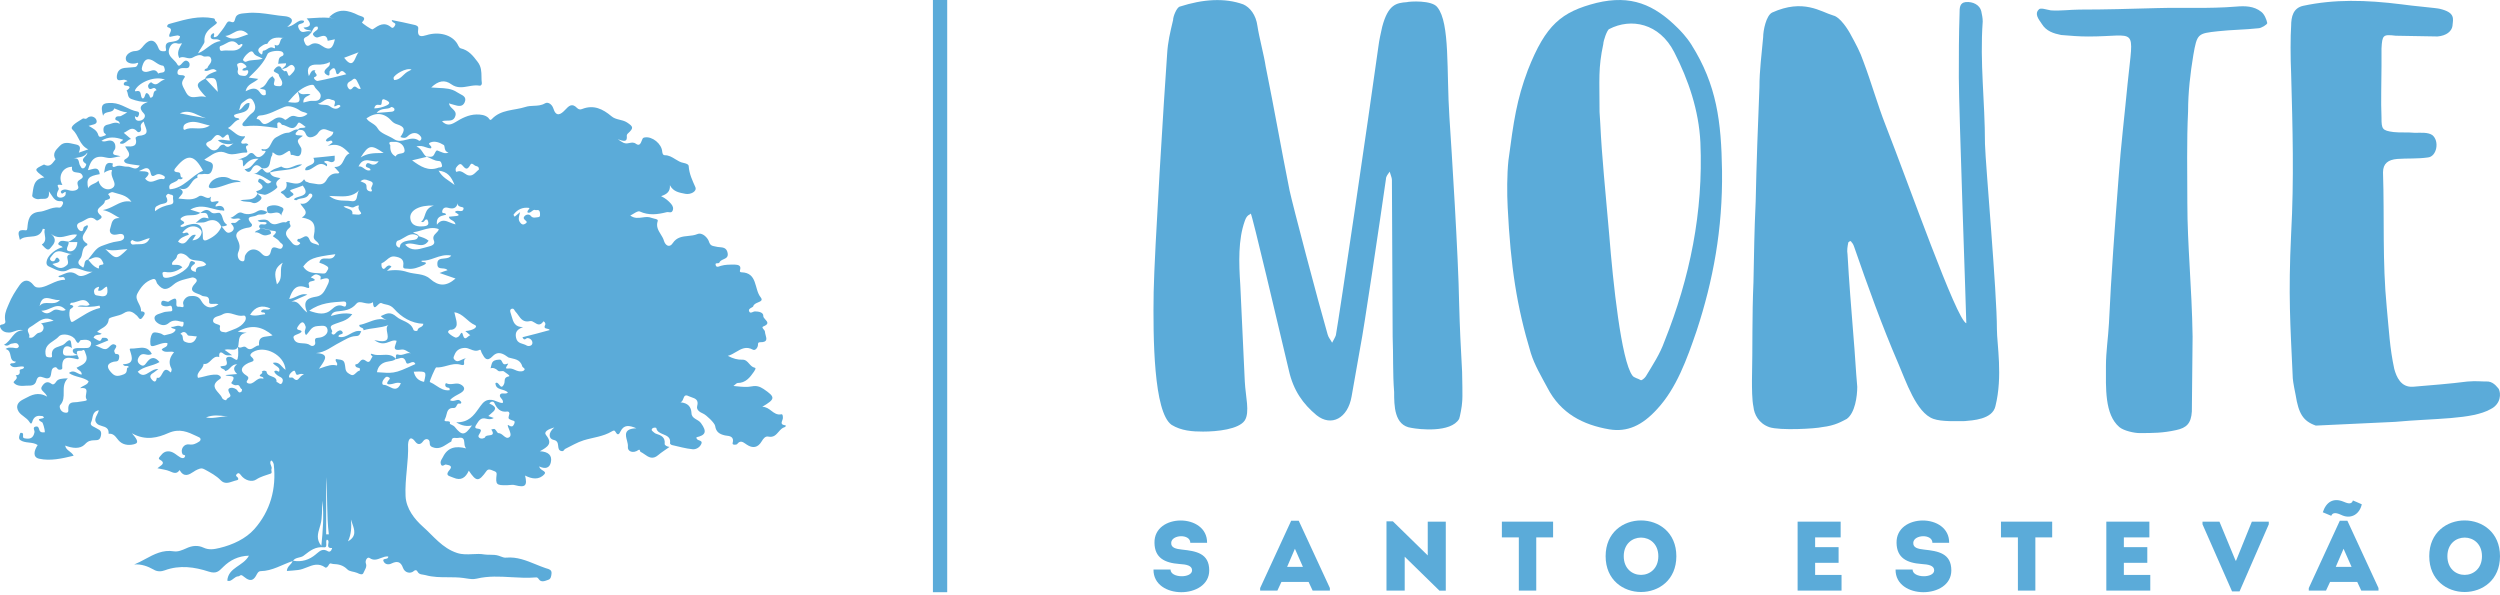 <svg xmlns="http://www.w3.org/2000/svg" xmlns:xlink="http://www.w3.org/1999/xlink" id="Camada_1" width="1518.36" height="361.51" viewBox="0 0 1518.36 361.51"><defs><clipPath id="clippath"><rect x="0" width="1518.36" height="361.51" fill="none" stroke-width="0"></rect></clipPath><clipPath id="clippath-1"><rect x="0" width="1518.36" height="361.51" fill="none" stroke-width="0"></rect></clipPath><clipPath id="clippath-2"><rect x="0" width="1518.36" height="361.51" fill="none" stroke-width="0"></rect></clipPath></defs><g clip-path="url(#clippath)"><path d="m710.92,345.89h-10.35c-.25,18.43,33.85,18.13,33.85.54,0-10.47-8.13-11.73-16.44-12.63-3.78-.41-6.89-1.07-6.65-4.24.36-4.97,11.6-5.44,11.6.12h10.19c.23-18.08-32.33-18.08-31.95,0,.11,9.09,6.1,12.2,15.19,12.86,4.18.25,7.64.91,7.64,3.84,0,4.9-13.09,4.84-13.09-.49h0Zm0,0" fill="#5babd9" stroke-width="0"></path></g><path d="m797.22,358.69h10.48v-1.54l-18.92-40.88h-4.59l-18.85,40.88v1.54h10.47l2.45-5.25h16.51l2.45,5.25Zm-5.91-14.42h-9.58l4.72-10.99,4.86,10.99Zm0,0" fill="#5babd9" stroke-width="0"></path><path d="m874.25,358.75h3.84v-41.93h-10.96v20.52l-21.18-20.71h-3.88v42.06h11.07v-20.58l21.11,20.64Zm0,0" fill="#5babd9" stroke-width="0"></path><g clip-path="url(#clippath-1)"><path d="m922.45,326.38v32.31h10.58v-32.31h10.23v-9.56h-31.11v9.56h10.3Zm0,0" fill="#5babd9" stroke-width="0"></path><path d="m1018.12,337.81c0-28.96-42.95-28.96-42.95,0s42.95,29.02,42.95,0h0Zm-31.95,0c0-15.08,21.01-15.08,21.01,0s-21.01,15.19-21.01,0h0Zm0,0" fill="#5babd9" stroke-width="0"></path><path d="m1117.91,316.82h-26.14v41.87h26.68v-9.51h-16.04v-7.36h14.25v-9.51h-14.25v-5.93h15.5v-9.56h0Zm0,0" fill="#5babd9" stroke-width="0"></path><path d="m1161.61,345.89h-10.35c-.23,18.43,33.87,18.13,33.87.54,0-10.47-8.13-11.73-16.46-12.63-3.76-.41-6.87-1.07-6.65-4.24.38-4.97,11.62-5.44,11.62.12h10.17c.25-18.08-32.31-18.08-31.95,0,.13,9.09,6.1,12.2,15.19,12.86,4.2.25,7.66.91,7.66,3.84,0,4.9-13.11,4.84-13.11-.49h0Zm0,0" fill="#5babd9" stroke-width="0"></path></g><path d="m1225.56,326.38v32.31h10.6v-32.31h10.22v-9.56h-31.1v9.56h10.28Zm0,0" fill="#5babd9" stroke-width="0"></path><path d="m1305.41,316.82h-26.15v41.87h26.7v-9.51h-16.05v-7.36h14.24v-9.51h-14.24v-5.93h15.5v-9.56h0Zm0,0" fill="#5babd9" stroke-width="0"></path><path d="m1347.96,316.82h-10.28v1.61l17.94,40.75h4.56l17.75-40.75v-1.61h-10.28l-9.58,23.69h-.3l-9.81-23.69Zm0,0" fill="#5babd9" stroke-width="0"></path><g clip-path="url(#clippath-2)"><path d="m1434.11,358.69h10.46v-1.54l-18.9-40.88h-4.6l-18.85,40.88v1.54h10.47l2.45-5.25h16.51l2.45,5.25Zm-5.91-14.42h-9.58l4.72-10.99,4.86,10.99Zm-12.33-30.99c1.26-3.16,5.14-.88,6.95-.17,5.44,2.14,10.33-1.02,11.6-6.82-1.79-.85-3.58-1.56-5.38-2.33-.89,2.97-3.95,1.43-5.8.71-6.04-2.47-10.41.11-12.5,6.46,1.73.77,3.41,1.48,5.14,2.15h0Zm0,0" fill="#5babd9" stroke-width="0"></path><path d="m1518.36,337.81c0-28.96-42.97-28.96-42.97,0s42.97,29.02,42.97,0h0Zm-31.95,0c0-15.08,21-15.08,21,0s-21,15.19-21,0h0Zm0,0" fill="#5babd9" stroke-width="0"></path><path d="m730.62,262.12c8.6,0,21.77-1.35,25.4-6.8,3.16-4.99.45-14.52,0-23.59l-2.73-58.52c-.9-13.62-1.35-27.66,2.73-39.01,1.35-4.07,3.16-3.62,3.62-4.54.92.93,16.79,68.5,23.14,95.28,2.73,12.24,8.62,20.41,16.79,27.21,9.06,7.26,19.03,1.83,21.31-11.34l5.44-30.84c1.81-8.62,11.79-75.77,15.42-101.17,0-1.81,1.35-3.16,2.28-4.54.45,1.83,1.35,3.63,1.35,4.99l.45,95.28c.45,11.33,0,22.22.9,33.55,0,8.17,0,20.41,10.43,21.78,4.54.91,24.04,3.16,29.04-5.44.45-.92,1.81-8.17,1.81-9.98.45-3.63,0-14.97,0-18.6-.91-16.8-1.36-25.4-1.81-41.75-.45-28.11-4.54-92.52-5.9-112.93-1.83-27.68.45-57.17-7.27-66.69-3.16-4.54-17.23-3.63-18.58-3.16-6.37.45-11.36,1.35-14.97,14.97-.92,4.07-1.83,8.15-2.28,11.79-6.35,45.81-23.59,162.85-25.86,175.54-.45,1.37-1.35,2.73-2.28,4.54-.91-1.81-2.26-3.17-2.71-4.99-5.9-20.41-21.31-78.93-23.14-87.54-5.44-27.22-9.08-48.54-14.51-75.32-.91-6.34-4.07-18.13-4.99-24.5-.9-6.8-4.54-11.33-8.6-13.14-11.35-4.09-24.5-3.18-38.56,1.35-1.83.45-4.08,5.9-4.08,8.17-1.81,7.7-3.19,13.14-3.63,20.86-1.81,24.95-7.7,119.75-8.16,144.25-.45,28.13,0,73.04,10.88,80.74,5.9,3.63,12.69,4.09,19.05,4.09h0Zm0,0" fill="#5babd9" stroke-width="0"></path><path d="m1027.29,27.15c-3.18-4.99-6.82-8.62-8.17-9.98-14.52-14.51-28.58-20.41-49.45-15.42-21.31,5.44-30.84,13.14-41.74,40.82-6.8,18.15-8.6,30.84-11.79,54.89-.9,8.62-.9,19.96-.45,28.58,1.81,35.83,5.44,59.88,14.07,88.46,2.26,7.25,6.34,14.05,9.98,20.86,8.15,15.87,21.77,22.67,37.64,25.4,10.9,1.81,19.96-2.28,29.03-12.26,11.8-12.69,18.15-30.39,24.04-47.62,9.98-30.39,15.87-61.7,15.42-97.08-.45-29.94-3.17-52.15-18.59-76.65h0Zm-16.35,180.08c-2.71,7.72-7.24,14.52-11.33,21.32-.91,1.37-2.73,2.73-3.18,2.28-1.35-.91-4.09-1.36-4.99-2.73-6.8-9.07-11.79-56.69-14.07-85.27-2.26-26.3-4.52-47.64-5.44-67.6l-.45-7.24c0-19.96-.91-26.3,2.28-41.28,0-1.83,2.26-8.62,3.62-9.08,13.16-6.82,30.41-3.63,39.46,14.07,8.62,16.78,14.97,35.38,15.89,54.89,1.81,42.18-6.36,82.09-21.79,120.65h0Zm0,0" fill="#5babd9" stroke-width="0"></path><path d="m1074.45,259.4c6.8,2.26,28.58.91,32.22,0,8.15-.92,12.24-3.63,14.97-4.99,4.99-3.63,6.35-13.61,6.35-19.51-.91-9.98-1.36-19.96-2.28-30.39-1.35-16.8-2.71-33.57-3.62-49.92-.45-2.71,0-4.99.45-7.25,0-.45.9-.45.9-.9.45,0,.91,0,.91.45.9.9,1.35,1.81,1.81,3.18,8.17,23.57,16.79,47.62,26.78,70.76,4.54,10.43,10.88,29.94,21.31,33.57,4.99,1.81,14.07,1.35,19.05,1.35,4.54-.45,16.78-.9,18.61-9.07,4.54-18.15.9-37.66.9-46.72,0-22.69-6.8-98.44-7.25-112.5,0-26.3-3.18-48.99-1.37-74.39,0-2.28-.45-4.09-.9-6.35-.91-3.63-4.99-5.91-9.53-5.44-3.63.45-3.63,3.62-3.63,6.8-.45,13.16-.45,25.85-.45,39.01,0,18.61,4.54,144.7,4.54,149.24-5.9-1.81-34.93-84.37-48.99-120.2-4.99-12.71-8.6-25.87-13.59-39.01-1.83-5.44-4.54-10.43-7.27-15.42-1.81-3.63-6.8-11.36-10.88-12.26-7.72-2.26-18.15-10.43-37.21-1.81-3.62,1.81-5.44,10.88-5.44,14.97-.9,10.43-2.26,19.96-2.26,30.39-.91,22.22-1.83,47.17-2.28,69.41-.91,19.5-.91,29.49-1.35,48.99-.91,20.86-.45,38.56-.91,59.87,0,4.09,0,11.79.91,15.87.45,4.54,3.18,9.98,9.52,12.26h0Zm0,0" fill="#5babd9" stroke-width="0"></path><path d="m1299.44,263.02c8.17,0,14.07,0,22.24-1.81,6.35-1.35,9.08-4.08,9.53-11.33l.45-45.36c-.45-30.41-3.19-55.36-3.19-81.21,0-18.6-.45-37.19.45-55.79,0-11.34,1.37-23.14,3.18-34.03,2.28-13.16,2.73-13.16,14.97-14.51,8.17-.91,16.33-.91,24.5-1.81,1.81,0,5.44-2.28,5.44-3.18-.45-2.26-1.81-5.44-3.63-6.8-4.54-3.63-9.98-3.63-15.42-3.18-16.33,1.35-32.2.45-48.07.91-16.35.45-30.86.9-46.73.9-5.44,0-12.24.92-17.68.47-2.73-.47-6.37-1.83-7.27-.47-2.71,2.73,0,5.91,1.81,8.62,2.73,4.54,7.27,5.9,11.8,6.82,5.44.45,10.88.91,16.33.91,30.39,0,27.68-7.27,24.04,28.56-1.81,19.06-4.09,37.66-5.44,56.71-2.28,29.94-4.54,59.42-5.89,88.91-.45,8.62-1.83,17.23-1.83,25.86,0,13.16-.91,29.49,8.17,37.2,2.73,2.26,9.08,3.62,12.24,3.62h0Zm0,0" fill="#5babd9" stroke-width="0"></path><path d="m1406.5,258.48l48.09-2.26c24.5-2.26,46.71-1.35,58.04-7.72,6.37-3.17,6.37-9.53,4.99-12.24-.45-.45-2.71-4.09-6.35-4.54-5.44,0-6.8-.45-12.69,0-10.43,1.35-22.24,2.26-33.12,3.18-7.25.45-9.98-5.91-11.33-10.9-2.73-12.69-3.18-23.12-4.54-37.19-2.73-28.13-1.37-53.98-2.28-82.11,0-5.44,3.18-7.7,8.62-8.16,5.89-.45,12.26,0,18.6-.9,5.44-.47,7.25-9.98,2.71-13.61-2.71-1.83-7.25-1.36-10.43-1.36-4.99-.47-9.08,0-13.14-.47-6.82-.91-7.27-1.81-7.27-8.61-.45-10.43,0-21.33,0-31.76v-10.43c.45-8.16.91-8.63,8.62-7.7l25.4.45c5.44-.45,8.62-3.18,9.08-6.37.45-4.52,1.81-8.15-7.72-10.43-1.35-.45-17.23-1.81-23.12-2.71-21.78-2.73-40.84-3.18-59.88.9-5.91,1.36-7.26,6.35-7.26,12.24-.45,5.91-.45,19.51,0,29.04.9,33.12,1.8,63.96,0,97.08-1.81,37.64-.45,55.79.9,85.73,0,2.73.45,5.44,1.83,12.26,1.81,11.33,4.54,15.87,12.24,18.58h0Zm0,0" fill="#5babd9" stroke-width="0"></path><path d="m25.54,148.43c2.37-1.64,2.03-3.65,1.69-5.65-.21-1.22-.41-2.45.02-3.56-.6-.19-1.22-.3-1.22-.3-1.3,4.35-4.5,4.59-7.74,4.84-2.26.19-4.54.36-6.21,1.94-.08-.36-.17-.7-.27-1.04-.75-2.92-1.41-5.37,3.32-4.84.04.02.07.02.09.02.68.11,1.32.21,1.41-1.43.41-4.44.81-9.19,7.38-9.81,1.66-.12,3.24-.7,4.84-1.26,2.2-.81,4.42-1.6,6.89-1.26,1.3.19,1.83-.9,2.3-1.86.03-.1.09-.17.13-.27.51-1.3-.3-1.92-1.32-1.81-3,.32-4.26-1.64-5.78-3.94-.43-.66-.88-1.35-1.39-2.03.6,4.67-1.73,4.65-3.91,4.61-.7,0-1.39,0-1.96.13-1.62.41-4.44-1-4.24-2.11.81-4.56.4-10.22,7.38-11.03-3.37-2.52-4.99-3.73-4.88-4.74.12-.92,1.68-1.68,4.67-3.12,3.22,1.81,4.7-.17,6.23-2.19.25-.32.49-.64.75-.96-2.11-3.37.25-5.76,2.13-7.68.2-.2.41-.41.6-.6,2.34-2.42,5.35-1.73,8.34-1.03.49.11.98.23,1.45.32,3.03.6,2.54,2.64,1.62,4.95,2.13-.69,3.54-1.21,5.76-2.01-5.55-2.63-5.65-8.4-9.6-12.03-1.85-1.67,2.11-4.08,5.03-5.89.45-.28.86-.55,1.24-.77.24-.17.54-.1.88.01.49.14,1.06.3,1.64-.22,2.24-2.13,5.16-.72,5.76,1.11.7,2.13-1.02,2.54-2.88,2.99-.64.15-1.28.32-1.87.54,2.64,1.51,5.07,2.62,5.88,5.56.41,1.6,1.81,1.11,2.9.71.23-.07.43-.15.62-.21,1.68-.47,1.09-.94.49-1.43-.32-.26-.64-.53-.68-.79-.51-2.33-.21-4.14,2.62-4.65.6-.11,1.19-.3,1.77-.51,1.6-.53,3.24-1.09,5.31.09-.06-1.34-.93-1.71-1.68-2.01-.71-.28-1.3-.53-.94-1.53.38-1,1.22-1.02,2.11-1.06.41,0,.85-.02,1.24-.13l-.02-.02c1.32-.71,2.62-1.41,3.84-2.22-2.94-.21-5.36-1.41-7.89-2.43-1.01,3.34-5.76,1.11-6.78,4.56-1.81-6.69-.6-8.1,5.77-7.8,5.57.3,9.81,4.26,15.06,5.16,1.53.3,1.11,2.01.51,2.94-.47.87-1,.53-1.52.17-.17-.09-.34-.21-.49-.28-.02,2.65,1.77,3.22,3.84,2.54,1.81-.62,3.03-2.73,1.62-4.16-3.65-3.73-1.74-5.44,2.43-7.06-3.84.19-6.89-.62-10.02-1.74-2.73-1-1.72-3.63-2.94-5.14,2.55-1.73,2.55-2.73-.81-3.05-1-.09-1.3-1.41-.19-2.11.23-.15.58-.25.91-.32.71-.17,1.19-.28-.81-1-.51-.19-1.22-.07-1.96.06-1.71.28-3.48.58-2.99-2.88.66-4.31,3.98-4.48,6.82-4.63.62-.01,1.22-.05,1.77-.13.67-.09,1.21-.11,1.63-.15,1.45-.08,1.77-.1,2.71-2.28-.1-.09-.3-.4-.4-.4-2.73,1.2-6.38.3-6.98-1.52-1.11-3.54,3.33-5.56,5.25-5.56,3.14-.09,4.04-1.71,5.57-3.54,3.54-4.14,6.87-3.63,8.79,1.52.77,2.13,2.01,2.13,3.28,2.11h.15c1.47.08,1.3-.83,1.13-1.72-.05-.28-.11-.56-.11-.8-.08-2.68,1.71-2.94,3.43-3.17.34-.05.69-.09,1.02-.17,2.03-.41,3.95-.71,4.26-3.24-.51-.21-1.02-.51-1.53-.51-1.5.21-3.03.51-4.74.92-.62-.66-.21-1.54.23-2.45.62-1.34,1.24-2.71-1.34-3.43-.81-.21-.41-1.71.81-2.01.76-.21,1.53-.43,2.28-.64,8.02-2.24,15.91-4.46,24.4-2.81.81.21.93.11,1.22,1.41.04.22.27.4.49.54.53.38,1.07.77-.4,1.88-.19.15-.4.3-.6.45-3.11,2.3-6.54,4.86-5.97,10.07.05.43-.74,1.68-1.68,3.16-.77,1.19-1.64,2.54-2.26,3.8,5.16-2.01,8.19-6.87,13.84-7.47-1.15-1.09-2.28-1.06-3.35-1.04-.71.02-1.39.04-2-.28-1.11-.51-.91-1.92-.41-2.52.51-.6,2.43-2.13,1.52,1-.3.92,1.72.41,2.43-.49,1.62-2.13,3.43-4.16,4.75-6.48.09-.13.17-.26.24-.4.76-1.3,1.26-2.16,3.09-1.43,1.73.62,2.03-.19,2.54-2.11.7-3.14,4.24-2.94,6.87-3.24,5.2-.6,10.38.17,15.52.93,2.66.4,5.29.79,7.93,1,1.52.09,7.59,1.5,1.22,6.45,2.09-.22,3.62-1.28,5.01-2.22,1.68-1.17,3.15-2.19,5.2-1.41.09,1.13-.85,1.39-1.79,1.67-1.24.36-2.49.72-1.34,3.07,1.17,2.41,2.58,2.09,4.05,1.75.56-.13,1.15-.26,1.71-.23.7,0,1.34.08,2.01.1-1.32-1.3-3.54-.21-4.95-2.32,4.95-.21,4.74-2.52,1.92-5.55,1.48-.06,2.94-.15,4.39-.25,4.33-.28,8.49-.54,12.6.43-1.2-.3-2.43-.6-3.43-.81,5.55-5.86,11.71-4.44,17.89-1.3.28.13.66.24,1.06.38,1.69.53,3.84,1.19,1.07,3.95-.3.32,5.86,4.56,6.46,4.26.1-.06.17-.12.27-.17,3.45-2.37,6.82-4.69,11.07-1.06,1,.92,1.92-.49,2.22-1.11.66-1.01.04-1.35-.66-1.73-.58-.34-1.26-.71-1.26-1.6,4.65.92,9.19,1.83,13.75,2.94,1.02.21,2.52.72,2.33,2.22-.86,5.73,2.24,4.8,4.94,4.03.51-.15.98-.3,1.43-.4,7.47-1.81,15.36.72,18,6.89.4.79.81,1.3,1.41,1.5,4.74,1.11,7.38,4.35,10.2,8.1,2.37,2.99,2.39,6.1,2.43,9.21.02,1.28.02,2.56.21,3.82.09.81-.6,1.74-1.41,1.53-2.2-.4-4.42,0-6.67.4-3.5.64-7.02,1.26-10.43-1.21-4.05-2.94-7.89-2.22-12.24,1.92,1.51.15,2.99.23,4.44.28,4.1.17,7.96.34,11.33,2.66.53.36,1.15.67,1.75,1,2.05,1.05,4.05,2.09,2.81,5.06-1.32,3.07-4.09,2.26-6.57,1.53-.38-.12-.76-.23-1.11-.32-.51-.09-1.11-.3-1.83-.6.1,1.43,1.09,2.36,2.07,3.28,1.22,1.17,2.45,2.32,1.77,4.41-.87,2.82-2.9,2.82-4.99,2.84-1.07.02-2.14.02-3.11.4,2.64,2.62,4.97,2.43,8,.6,3.94-2.43,8.08-4.65,12.94-4.74,2.52,0,5.05.19,7.08,1.92.17.13.32.36.47.58.41.6.85,1.22,1.66.41,5.56-6.06,13.63-5.25,20.52-7.48,1.62-.54,3.32-.62,5.01-.69,2.33-.1,4.69-.19,6.91-1.53,1.83-1.02,4.14.6,4.95,2.94,1.73,5.65,4.56,3.93,7.29,1,2.22-2.41,4.14-4.24,7.17-1.11.81.81,1.83,1.22,3.14.62,6.97-2.73,12.52,0,17.8,4.44,2.73,2.32,6.36,1.81,9.39,3.73,3.84,2.54,4.24,3.35.6,6.68-.4.3-.81,1.02-.7,1.51.4,4.05-2.03,3.24-5.46,2.03,3.33,2.31,4.03,2.62,5.65,2.52.51-.04,1-.13,1.5-.25,1.26-.26,2.51-.54,3.95.55,2.09,1.48,2.84-.41,3.45-2.01.12-.25.21-.49.3-.72.3-.81.69-1.11,1.62-1.21,4.44-.71,10.2,3.84,10.5,8.68.12,1.22.6,2.13,1.41,2.13,2.56-.05,4.58,1.19,6.56,2.43,1.56.96,3.1,1.92,4.87,2.22,1.41.3,3.24.81,3.24,2.03.3,4.65,2.22,8.58,4.05,12.73,1.11,2.64-3.03,4.65-6.06,4.05-3.45-.72-7.28-1.11-9.41-5.25.3,3.73-1.71,5.46-5.35,6.66,2.73,1.32,4.44,2.82,6.06,4.65,1.11,1.32,1.62,2.73.9,4.26-.47,1.06-1.32.94-2.2.83-.45-.08-.92-.13-1.34-.02-5.56,1.41-10.81,2.11-16.38-.41-.88-.41-2.29.43-3.75,1.32-.68.4-1.35.82-2.01,1.11,2.41,1.88,4.92,1.54,7.38,1.19,1.87-.27,3.71-.51,5.46.23.45.19,1.02.32,1.6.45,1.26.28,2.53.56,2.24,1.47-1.13,3.32.36,5.73,1.83,8.1.77,1.24,1.54,2.49,1.92,3.84.81,2.82,3.34,4.65,5.37,1.51,2.42-3.67,5.91-4.03,9.39-4.37,1.88-.19,3.76-.38,5.46-1.09,3.23-1.41,6.45,2.43,7.08,4.35.91,3.03,2.43,2.73,4.44,3.24.66.19,1.39.25,2.11.3,2.13.19,4.25.38,4.86,3.54.49,2.52-1.02,3.18-2.54,3.86-1.04.47-2.09.94-2.5,2.01-.12.32-.58.34-1.07.36-.73.02-1.52.06-1.15,1.15.43,1.41,1.41,1.06,2.65.6.19-.06.38-.13.59-.19,2.44-.73,5.16-.73,7.74-.71h.85c1.62.09,3.75.4,3.03,3.03,0,.06-.02.1-.04.15-.19.83-.3,1.37.75,1.47,10,.21,7.68,10.11,11.73,15.16,1.48,1.85.07,2.45-1.55,3.12-1.24.53-2.6,1.11-2.92,2.34-.08.3-.51.54-1.02.81-.89.49-1.96,1.07-1.5,2.22.47,1.22,1.35.86,2.26.47.43-.17.89-.36,1.28-.36,2.33,0,5.16.6,5.07,2.73-.08.74.58,1.45,1.24,2.19,1.24,1.35,2.48,2.73-1.15,4.18-1.04.43-.49,1.07.1,1.79.4.47.81.96.81,1.45.04.64.23,1.37.43,2.09.62,2.2,1.22,4.35-3.26,4.28-1.34,0-1.35.62-1.39,1.35,0,.15,0,.32-.02.47-.21,1.71-1.74,3.43-3.03,2.73-4.16-2.28-7.12-.51-10.24,1.34-1.58.96-3.2,1.92-5.03,2.39,3.24,1.73,5.97,2.43,8.79,2.33,1.98-.06,3.07,1.17,4.16,2.43.93,1.04,1.85,2.11,3.32,2.43,1.04.17.32,1.26-.17,2.03-.08.15-.17.28-.23.4-2.43,3.52-5.07,6.87-9.91,6.87-.62,0-1.22.81-2.54,1.81.6.05,1.17.11,1.73.17,3.56.36,6.54.66,9.6.04,2.62-.51,4.65.09,6.97,1.62,7.28,4.95,7.28,6.06-.81,10.81,2.33,0,3.95,1.24,5.51,2.43,1.77,1.35,3.49,2.67,6.12,2.13.9-.21.9,1.41.9,2.33-.02.41-.21.91-.38,1.38-.49,1.3-.98,2.6,1.7,2.95,1.02.21.09,1.02-.21,1.13-1.56.4-2.64,1.62-3.69,2.84-1.54,1.79-3.1,3.58-6.21,2.92-1.83-.41-3.03,1.11-4.05,2.82-2.31,3.94-5.46,4.56-9.3,1.92-.19-.13-.4-.27-.58-.41-1.62-1.11-3.19-2.22-5.07.21-.41.51-3.15.71-2.73-.6,1.13-3.99-1.94-4.33-3.84-4.54-.32-.04-.58-.08-.81-.12-3.54-.81-5.46-2.22-5.97-5.76-.21-1.72-5.36-6.67-7.29-7.48-2.13-.92-4.23-2.33-3.63-4.55,1.09-3.86-1.24-4.65-3.43-5.39-.62-.2-1.22-.41-1.74-.67-2.22-1.15-2.69.09-3.22,1.47-.36.94-.75,1.94-1.73,2.28,4.44.4,6.48,2.62,6.67,6.57.11,3.52,4.05,3.63,5.76,6.06,3.84,5.25,2.73,7.38-2.73,8.59-.14,1.22.81,1.58,1.67,1.9,1.02.38,1.98.73,1.17,2.35-1.01,2.11-3.33,3.22-5.16,3.03-4.26-.41-8.4-1.62-12.54-2.54-.51-.1-1.32-.79-1.21-1.11.54-3.5-1.77-4.46-4.11-5.42-1.92-.79-3.82-1.58-4.2-3.76-.1-.41-1.81-.51-2.52.3-.72.81-.1,1.32.51,1.83.6.49,1.21,1.11,1.92,1.3,3.03.93,5.56,2.13,5.16,6.08-.12.9,1.32,1.71,2.94,1.92-2.54,1.81-4.86,3.22-6.89,4.96-3.39,2.94-5.89,1.21-8.32-.51-.83-.56-1.64-1.13-2.49-1.52-.05-.02-.09-.19-.15-.38-.13-.47-.32-1.17-.96-.74-3.34,2.43-6.87.93-6.48-2.01.13-1.02-.19-2.29-.54-3.62-.93-3.48-1.94-7.28,5.7-7.51-4.44-1.92-7.59-2.22-9.6,1.83-.81,1.62-1.62,2.94-3.03.4-.67-1.22-1.34-.87-2.16-.4-.06.03-.11.07-.17.09-5.25,3.15-11.32,3.63-16.99,5.36-3.93,1.21-7.57,3.43-11.31,5.25-.25.13-.41.36-.58.58-.34.45-.7.94-1.64.74-3.65-.72-.21-5.88-4.76-6.78-3.03-.61-3.63-4.26.41-7.59-3.63,1.02-6.78,2.64-4.95,4.77,4.05,5.04.91,7.08-3.84,9.69,5.25.3,7.57,2.53,6.67,6.69-.71,3.52-3.43,4.33-7.08,2.52.19,1.22,1.26,1.9,2.17,2.47,1.05.68,1.88,1.2.98,2.28-3.24,3.63-7.59,2.94-11.73.81,1.51,6.17.1,7.48-5.97,5.88-1.22-.36-2.35-.23-3.45-.12-.54.06-1.07.12-1.6.12-6.38.09-6.98-.32-6.27-6.48.15-1.51-.75-1.85-1.64-2.15-.24-.09-.47-.17-.69-.28-.06-.04-.13-.06-.21-.1-1.17-.49-2.49-1.04-3.54.3-4.84,6.76-6.16,6.76-10.81-.12-1.92,4.26-4.74,6.27-9.3,4.26-.45-.19-.91-.36-1.34-.51-2.05-.72-3.63-1.28-.88-4.44,1.82-2.18-.4-2.64-1.75-2.92-.23-.03-.41-.07-.58-.11-.28-.11-.64.09-1.04.3-.73.4-1.56.85-2.09-.6-.47-1.26.15-2.35.79-3.42.19-.3.36-.62.53-.93,2.82-5.76,7.68-6.87,14.05-5.16-.88-.93-1-2.2-1.09-3.39-.19-1.98-.34-3.67-3.86-2.97-.47.07-.96.03-1.43,0-1.17-.1-2.22-.17-2.5,1.71,0,.21-.12.51-.21.51-.85.41-1.64.94-2.45,1.47-2.62,1.68-5.22,3.35-8.78,1.96-1.32-.51-1.82-1-1.82-2.82,0-2.42-2.62-2.82-3.94-.9-1.73,2.52-3.45,2.11-4.76.4-3.63-4.86-4.44.3-4.44,1.62.21,5.16-.28,10.3-.77,15.44-.49,5.33-1,10.66-.74,16,.4,7.68,5.56,14.05,10.42,18.4,6.45,5.67,11.82,13.14,20.91,16.08,3.19,1.02,6.25.86,9.32.71,2.41-.13,4.82-.25,7.27.19,1,.15,2.11.17,3.26.17,1.81.02,3.73.02,5.53.64.27.1.54.21.85.32,1.19.47,2.45.96,3.6.79,6.5-.58,12.14,1.73,17.79,4.03,2.01.82,4.03,1.65,6.06,2.33.21.08.41.13.62.19,1.51.43,3.2.9,3.03,2.95-.11,1.41-.32,3.45-1.92,3.94-.15.05-.28.11-.41.15-1.85.69-4.05,1.52-5.37-.45-.69-1-1-1.21-2.01-1.11-4.89.41-9.79.13-14.67-.15-7.02-.4-14.05-.81-21.01.87-2.24.53-4.16.21-6.14-.09-.72-.12-1.41-.25-2.17-.32-3.07-.41-6.17-.41-9.28-.43-4.52,0-9.06-.02-13.56-1.28-1.83-.51-3.75-.1-4.86-2.13-.6-1.21-1.62-1-2.31-.3-1.92,1.71-5.36,1.11-6.48-1.92-1.41-4.14-3.84-4.23-6.98-2.73-2.01,1.02-3.84.41-4.63-.91-.92-1.5-.08-1.67.9-1.86.87-.15,1.81-.34,1.72-1.47-1.49-.21-2.94.36-4.41.92-2.22.87-4.48,1.75-6.91-.01-1.32-.91-2.94,1.5-2.22,3.44.56,1.51-.09,2.77-.73,4-.27.49-.51.98-.7,1.45-.56,1.74-2.33.91-3.8.21-.07-.02-.15-.05-.23-.09-1.92-.81-4.56-.72-5.87-2.13-2.53-2.52-5.25-3.12-8.59-3.24-.3,0-.58-.09-.86-.17-.64-.21-1.2-.38-1.77.68-.4.9-1.51,2.13-2.13,1.62-4.08-2.94-7.66-1.49-11.24-.06-1.73.68-3.45,1.37-5.23,1.58-2.22.3-4.44.4-6.87.6.1-2.92,2.82-3.88,3.47-6.01-6.4,2.13-12.32,6.01-19.34,6.1-1.61,0-2.22,1.71-2.82,2.73-2.51,4.54-5.39,2.26-7.66.47-.12-.1-.23-.19-.32-.27-1-.79-1.47-.47-1.94-.15-.25.19-.49.36-.79.36-1.19,0-2.13.74-3.07,1.47-1.15.9-2.26,1.77-3.71,1.15.6-8.08,9.69-8.7,13.14-15.15-6.57.21-11.43,2.73-15.57,6.78-.15.13-.28.28-.43.43-2.28,2.29-3.88,3.91-8.36,2.48-8.6-2.82-17.69-4.14-26.7-.81-2.11.81-4.65.93-6.76-.4-3.65-2.03-7.38-3.45-11.84-3.14,2.3-.92,4.5-2.11,6.67-3.28,5.4-2.92,10.72-5.78,17.4-4.7,2.54.4,5.09-.74,7.53-1.81.09-.04.17-.08.26-.12,3.24-1.5,6.76-1.92,10.21-.3,3.23,1.52,6.36,1.02,9.69.21,8.1-1.92,15.99-5.67,21.15-11.43,9.7-10.92,13.54-24.57,11.82-39.43-.09-.51-.41-1.11-.71-1.62-.19-.3-.51-.4-.81-.71-.96,1.02-.56,2.01-.17,2.99.32.79.64,1.56.28,2.37-.11.27-.04.66.04,1.04.11.66.25,1.34-.45,1.6-3.03,1.11-5.97,1.71-8.88,3.63-2.53,1.71-6.87.6-9.3-2.73l-.02-.02c-.51-.69-1.21-1.69-2.32-.69-1.01.88-.43,1.37.1,1.85.15.13.3.26.41.38.6.92.3,1.43-.6,1.62-.83.17-1.66.45-2.49.73-2.46.83-4.99,1.7-7.32-.73-2.73-2.82-6.06-4.54-9.51-6.46-1.96-1.09-2.58-.83-4.46-.08-.05.02-.11.04-.19.08-.75.3-1.54.81-2.35,1.35-2.69,1.75-5.67,3.67-8.45-1.06-1.69,2.58-3.56,1.75-5.82.78l-.15-.08c-2.13-.91-4.44-1.11-7.48-1.81.38-.32.81-.64,1.24-.94,1.83-1.32,3.52-2.53.17-4.31-.98-.58-.38-1.28.15-1.9.14-.15.27-.3.36-.43,1.41-1.83,2.92-2.94,5.46-2.64,2.73.41,4.35,2.43,6.57,3.65,1,.51,2.01.69,2.62-.21.66-1,.07-1.17-.53-1.34-.32-.07-.64-.17-.79-.38-1.5-2.84.72-6.48,4.05-5.97,2.43.4,4.14-.51,5.88-1.62,1.3-.71,1.41-2.13.09-2.73-.49-.23-.98-.45-1.47-.7-5.29-2.5-10.28-4.9-17.23-1.83-5.97,2.62-13.55,4.95-22.05.1,2.43,2.84,4.65,5.57,1.92,6.47-2.73.91-6.46,1.02-9.19-1.32-.64-.53-1.15-1.21-1.69-1.88-1.26-1.62-2.55-3.25-5.2-2.97.26-3.43-1.88-4.07-4.01-4.69-1.26-.38-2.51-.74-3.26-1.68-1.49-1.75-.68-3.37.21-5.14.45-.86.9-1.77,1.11-2.75-4.26.72-3.45,4.65-4.56,6.98-1,1.9.49,2.6,1.88,3.26.45.23.9.43,1.24.68.25.15.49.26.72.4,1.41.75,2.54,1.35,2.01,4.05-.53,2.71-1.88,2.77-3.47,2.82-.19,0-.38,0-.56.01-2.34.1-3.84.4-5.76,2.53-2.94,3.03-7.68,2.31-11.94.71.6,3.13,3.63,3.34,5.16,6.16-7.08,1.71-14.07,3.33-20.93,1.83-4.24-.93-3.03-5.16-.91-8.31-3.24-2.22-7.68-.81-10.72-3.12-1.02-.81-.51-2.82.21-4.26,1.77-.23,1.7.71,1.62,1.64-.04.71-.09,1.43.7,1.6,3.24.71,5.55.21,6.27-3.73.05-.34-.08-.73-.21-1.17-.28-.89-.6-1.83.92-2.18,1.49-.28,1.77.62,2.05,1.58.11.32.21.66.36.96.66,1.13,1.77,1.04,2.9.93.07,0,.15-.02.24-.02,0-2.32-1.32-5.86-1.52-5.97-3.37-1.83-1.98-2.07-.58-2.33,1.15-.21,2.29-.41.79-1.5-.15-.02-.3-.04-.45-.06-1.87-.21-4.22-.49-5.61,2.69-.04.08-.08.21-.11.36-.25.86-.7,2.54-1.81.64-1.72-2.82-5.07-3.84-6.67-6.45-1.92-3.24-.41-5.67,2.52-7.18.45-.25.93-.49,1.39-.73,3.9-2.09,7.95-4.26,13.46-1.09-.49-1.28-1.37-2.15-2.15-2.88-1.09-1.08-1.94-1.9-.98-3.39,1.21-1.92,3.03-3.63,5.76-1.53.91.72,1.92.21,2.73-1.11,1.21-2.01,3.43-2.11,7.17-2.22-2.53,2.58-2.51,5.51-2.49,8.4.04,2.77.06,5.51-2.16,7.89-.71.81.1,4.14,2.94,4.54,2.17.32,2.09-.81,2.03-2.01-.02-.3-.04-.62-.02-.9.23-3.26,2.32-3.34,4.41-3.43.72-.04,1.43-.06,2.07-.23.47-.12,1.13-.19,1.81-.27,1.7-.23,3.48-.45,2.84-1.24-.71-.86-.49-2.13-.27-3.35.38-2.07.72-3.99-3.69-3.43,2.03-1.92,4.65-1.83,5.16-4.24-3.43-2.64-8.19-2.33-11.94-4.97,2-1.6,3.54-.79,5.09,0,.87.47,1.75.92,2.71.92,0-2.33-2.34-2.52-3.15-4.14.32-.17.66-.32.98-.47,3.22-1.54,6.59-3.18,4.48-8.13-.08-.19-.15-.43-.23-.68-.3-.94-.66-2.03-1.69-1.24-.3.23-.85.23-1.41.23-1.26.02-2.6.04-1.62,2.41-1.41-.41-2.92-1.02-2.82-2.52.09-1.22,1.62-1.43,2.82-1.53.56-.05,1.15-.02,1.73,0,.58.02,1.15.06,1.72,0,.41-.05.84-.03,1.3-.02,1.28.04,2.58.08,3.26-1.48.4-.93.6-1.94-.32-2.64-1.41-1.09-3.03-.94-4.57-.79-.32.04-.66.06-.98.08-.32.03-.56.43-.81.82-.56.87-1.13,1.79-2.52-.92-1.41-2.94-7.99-4.56-10.2-2.01-.85.96-2,1.73-3.17,2.53-2.62,1.75-5.33,3.58-4.84,7.77.21,1.52.3,2.03,1.62,2.22.1.02.17.02.27.04.92.11,2.26.28,2.07-.74-.6-4.24,1.92-5.09,4.42-5.91,1.26-.41,2.5-.83,3.35-1.68,3.5-3.58,3.71-1.77,3.99.58.08.71.17,1.47.36,2.15-3.12-2.13-5.16-1.02-5.46,2.01-.23,2.71,1.58,2.66,3.31,2.62.47-.02.92-.02,1.34.02.83.06,1.7-.07,2.56-.21.51-.07,1-.15,1.48-.19,1.32,2.11,1.11,2.82-.51,2.41-4.96-1.21-9.1-1.92-8.59,5.46.1,1.02-1.52,1.22-2.33.92-.6-.21-1.11-1.41-1.62-1.41-4.44.19-1.2,6.46-5.05,6.76-.75.07-1.58-.21-2.39-.49-1.79-.6-3.54-1.21-4.39,2.01-.77,2.97-3.33,2.94-5.14,2.92-.34,0-.66,0-.93.02h-.04c-2.33.19-5.63.49-7.55-1.74-.36-.43.11-.88.66-1.39.83-.79,1.86-1.75.45-3.14,1.62-.12,2.84-.51,2.43-2.73-.09-.71.51-.88,1.17-1.03.73-.19,1.52-.38,1.47-1.4-1.07-.43-2.26-.24-3.45-.03-1.82.32-3.65.64-5.04-1.37.6-1.53,2.52,0,3.63-1.74-5.04-.19-1.61-6.67-6.36-7.68,1.2-.96,2.35-.9,3.54-.83.3,0,.6.02.9.02s.68.08,1.02.15c.96.21,1.96.41,2.62-.85.11-.21-.1-.81-.3-1.11-.84-1.32-2.11-1.03-3.23-.79-.36.08-.7.15-1,.17-.4.04-.76.28-1.15.53-.81.53-1.73,1.11-3.31.09,4.65-2.33,5.46-8.7,11.64-8.79-1.94-.54-3.58.02-5.22.6-1.11.38-2.2.77-3.39.81-2.41,0-4.24-.81-5.25-2.94-.72-1.64.25-1.83,1.19-2,.4-.08.77-.15,1.04-.34.41-.19.92-.9.81-1.3-.77-4.03.24-6.46,1.45-9.32.19-.45.38-.92.59-1.39,1.71-4.26,4.04-7.89,6.66-11.64,2.53-3.45,5.56-3.54,8.4.1,1.11,1.52,2.73,1.73,4.95,1.32,2-.45,3.82-1.28,5.65-2.13,2.71-1.24,5.4-2.49,8.6-2.41-.4-1.92-1.3-1.77-2.2-1.6-.72.13-1.45.26-1.94-.64.96-.27,1.86-.64,2.75-1.02,2.77-1.19,5.37-2.28,8.87.32,2.05,1.55,5.05.04,7.76-1.32.49-.25.98-.49,1.45-.72-2.13.43-4.13-.24-6.14-.94-2.75-.96-5.55-1.94-8.83-.06-3.2,1.85-6.53.27-9.73-1.26-.64-.3-1.26-.6-1.88-.87-1.73-.81-1.62-2.43-1.11-4.05,1-3.12,5.76-6.97,9.49-7.57-.23-.49-.85-.77-1.43-1.04-.87-.38-1.66-.73-.98-1.7,1.03-1.58,2.71-1.26,4.33-.96.54.12,1.11.23,1.62.25.02.02.02.06.04.08,2.03-1.06,4.05-1.98,5.12-4.33-1.9-.34-3.8.17-5.74.68-3.2.85-6.5,1.73-10.02-1.17,4.06,3.54,1.77,6.16.05,8.11-.24.27-.47.53-.67.77-1.3,1.57-2.73,0-3.96-1.3-.2-.23-.4-.43-.58-.62-.45-.19-.41-.28-.34-.53.02-.02.02-.06.04-.08h0ZM189.61,19.11h-.3c.28-.32.49-.72.72-1.11.56-1.05,1.13-2.11,2.82-1.81.64,1.36-.13,1.9-.87,2.41-.19.13-.38.27-.54.41-.13.14-.28.25-.43.38-.6.51-1.26,1.06-.79,1.85.62.91,1.62,1.83,2.94,1.41.25-.07.49-.15.74-.25,2.29-.77,4.59-1.56,5.14,2.38,1.41-.3,2.82-.6,4.35-.91-1.13,4.84-2.63,7.68-8.09,3.84-1.11-.92-4.05-2.22-6.48-.71-1.2.81-2.62,1.62-3.63-.81v-.02c-.81-1.81-1.3-2.92,1.11-3.92,1.32-.51,2.22-2.03,3.33-3.14h0Zm-38.83,1.73c-3.86-3.75-6.68-2.2-9.47-.66-1.45.81-2.9,1.6-4.48,1.65,4.01,2.73,7.3,1.47,10.96.06.96-.36,1.96-.73,2.99-1.06h0Zm15.99,6.37c2.39,1.11,2.84-.34,3.33-1.83.38-1.22.77-2.45,2.22-2.32-3.93-.41-7.77-.71-10,3.54-1.74,0-2.84,1-4.16,1.92-1.61,1.21-1.71,2.52-.3,3.84,1.35,1.24,1.45.51,1.54-.32.06-.6.14-1.26.68-1.3.81-.04,1.5-.49,2.22-.96,1.13-.74,2.29-1.49,4.05-.57.9.49.67-.58.51-1.45-.04-.21-.07-.41-.09-.56h0Zm-19.42.09c-.34-.94-.88-.6-1.45-.25-.43.28-.87.55-1.19.15-2.81-3.41-5.35-2-7.85-.59-.93.51-1.85,1.02-2.77,1.28-.84.21-.71,1.11-.62,1.81.02.04.02.08.02.13.12,1,.93,1.21,1.62,1,1.24-.24,2.56-.19,3.88-.15,3.1.12,6.23.23,8.36-3.39h0Zm-22.86,20.52h.02c-5.97,3.16-5.91,4.03.7,11.22-1.77-.71-3.58-.47-5.29-.23-2.64.34-5.07.68-6.84-2.5-3.22-5.84-3.14-5.95-.75-9.64l.03-.06c-.36-.89-1.34-.93-2.29-.96-1.26-.04-2.49-.1-2.26-1.98.21-2.31,2.64-2.42,4.65-2.31,1.11.1,2.33.1,2.64-1.52.21-1.11-.1-1.92-.91-2.53-1.22-.9-2.13-.41-3.03.51-.19.17-.38.38-.56.6-.92,1.07-2.05,2.37-2.97.6-.53-1.02-1.41-1.88-2.28-2.75-1.84-1.83-3.71-3.67-2.48-6.95.92-2.43,2.43-3.75,5.25-2.84.41.13.9.06,1.48-.06.28-.05.6-.11.94-.13-1.81,3.12-3.34,5.76-1.62,8.98,1.32-.9,2.67-.56,4.05-.23,1.37.34,2.79.7,4.25-.17,1.62-.9,4.05-2.13,6.06-.81.62.4,1.39.32,2.15.23,1.17-.11,2.32-.25,2.81,1.49.43,1.5-.32,2.5-1.09,3.5-.47.62-.94,1.22-1.13,1.96-.1.51-1.83.3-1.83,1.62,1.07.51,2.07.11,3.07-.3,1.39-.56,2.79-1.15,4.43.6-2.84,1.11-5.87,1.83-7.19,4.65h0Zm46.81-5.65c.17-.58.66-.98,1.15-1.39.68-.56,1.41-1.17,1.28-2.35l-4.84.3c.17-.47.23-.98.28-1.5.13-1.24.28-2.51,2.13-3.15,1.52-.51,1.02-2.52-.69-2.94-2.94-.7-7.5.3-8.1,1.62-2.43,5.76-6.67,9.71-11.43,14.36,2.13.3,3.75.51,5.78.81-2.73,2.62-6.69,2.92-7.7,7.48,3.35-1.62,6.39-2.82,8.7.72.6.9,1.41,2.01,2.84,1.71.87-.17.81-.77.73-1.35-.02-.17-.04-.32-.04-.47.14-1.5-.73-1.64-1.71-1.79-.64-.11-1.34-.21-1.83-.73,4.35-.72,4.14-5.86,7.79-7.18.3.4.4.91.7,1.11.71.49.47,1.37.24,2.24-.32,1.24-.66,2.48,1.79,2.62.21,0,.45.02.67.03.96.08,1.92.15,2.24-1.05.43-1.45-.27-2.53-.94-3.62-.47-.76-.94-1.49-1.07-2.36,0-.3-.51-.51-.81-.71-.23-.17-.56-.32-.88-.47-.96-.43-1.94-.86-.74-2.15,1.11-1.52,3.34-3.03,4.44.21h0Zm0,0c.72-.32,1.43-.71,2.13-.81.59-.15,1.13-.56,1.68-.98,1.06-.79,2.07-1.58,3.28-.25,1.62,1.72-.1,3.49-1.22,4.63-.13.15-.27.3-.4.43-1.34,1.56-1.66.6-2-.47-.32-.94-.66-1.98-1.74-1.45-.21.14-.64-.24-1.09-.62-.21-.17-.43-.36-.64-.49h0Zm-11.71-6.48c-2.64-1.62-4.65-1.62-5.66-3.63-.91-1.73-2.53-.41-3.34.3-1.22,1-2.33,2.31-2.94,3.73-.3.72,1.11,1.83,2.01,1.32,2.73-1.32,5.88-.6,9.92-1.72h0Zm58.22-3.93l-8.8,3.33c4.41,5.8,5.78,2.69,7.12-.38.51-1.15,1.02-2.29,1.68-2.95h0Zm-121.71,12.93c1.6-.92,3.52-.21,3.93-1.71.3-.92-.51-2.94-.91-3.05-3.14-.3-5.06-2.92-7.68-3.73-3.05-1.02-4.35,1.5-5.16,4.54-.88,2.95,2.05,2.94,2.49,2.94h.04c.71-.05,1.45-.28,2.18-.51,1.88-.6,3.71-1.19,5.1,1.52h0Zm114.23.4c-.15-.13-.28-.28-.43-.43-1.24-1.28-2.35-2.45-3.82-.38-.91,1.22-1.81.92-2.01-.51-.7-3.73-2.22-2.31-3.75-.69-.23.26-.21.8-.21,1.34.02,1.09.02,2.14-2.01.79-2.01-1.32-.7-2.94.71-4.14.08-.08.15-.15.25-.21.75-.64,1.54-1.32,1.26-3.15-2.53,1.32-5.05,1.62-7.78,1.53-4.44-.21-6.67,1.92-4.95,6.97.25-.4.47-.83.68-1.24.69-1.41,1.34-2.73,3.37-2.18-.85.43-.41,1.02.06,1.64.6.79,1.26,1.66-.68,2.41-1.11.4.92,2.62,2.03,2.31,5.86-1.11,11.62-2.64,17.29-4.05h0Zm-65.83-2.42c0-.3-.3.62-.09,1.52.51,1.92,2.22,1.71,3.75,1.92,1.92.21,2.62-1.92,2.62-2.43.08-1.28-.71-1.11-1.5-.92-.32.08-.64.15-.91.12-.11-.02-.25-.02-.38-.04-.6-.04-1.26-.08-.34-1.08.19-.23.58-.34.98-.47.87-.26,1.73-.53.34-1.84-.81-.81-2.22-1.74-3.75-1.11-1.51.41-1.28,1.06-.98,1.98.23.64.47,1.41.26,2.36h0Zm105.46-.4c-3.23-1.41-10.41,3.03-10.92,4.95-.1.41.3,1.41.4,1.41,3.65-.1,5.27-3.24,7.89-4.96.93-.51,1.83-.9,2.64-1.41h0Zm-117.68,13.54c-2.81-2.99-5.12-5.51-7.53-8.02,2.97-.43,4.61-.66,5.61.06,1.21.85,1.43,3.08,1.92,7.96h0Zm-32.04-7.38c-5.67-2.53-15.37,1.22-18.1,6.08-.51,1,.19,1,.49.9,2.44-.6,2.67.75,2.92,2.16.17.94.32,1.88,1.13,2.28.76-.04,1.08-.96,1.38-1.83.43-1.24.81-2.35,2.37-.49.21.28.34.62.45.94.25.73.45,1.32,1.57.47,1.22-.9.11-3.63,2.64-4.14-.6-1.22-1.32-1.73-2.73-1.02-1.41.81-2.33-.09-2.43-1.41-.09-1.32,1.72-2.64,2.01-2.33,2.28,2.03,3.62,1,5.07-.13.94-.71,1.92-1.48,3.24-1.48h0Zm118.88,5.46c-.91-1.92-1.62-3.52-2.43-4.96-1.06-1.81-2-1.02-2.86-.3-.3.25-.58.49-.86.6-1.43.62-2.64,1.83-1.74,3.75.81,1.62,1.83,1.83,2.94.41,1.11-1.34,1.82-.77,2.62-.15.64.51,1.34,1.06,2.33.64h0Zm-34.87,8.4c.54-.12,1.11-.27,1.67-.41,1.35-.38,2.69-.73,3.97-.6,2.24.11,4.26-.1,4.77-2.22.49-1.87-.66-3.05-1.85-4.26-.75-.77-1.51-1.54-1.9-2.5-.51-1.32-2.64-.72-4.44,0-2.07.83-3.84,2-5.44,3.33,1.62,1.87,3.1,1.7,4.57,1.52.98-.11,1.98-.22,2.99.28-.36.21-.73.38-1.09.54-1.73.83-3.43,1.64-3.25,4.31h0Zm-9.3-.3c1.9-2.18,3.76-4.39,5.93-6.23,2.2,6.67,1.26,7.21-5.93,6.23h0Zm-53.29,67.24c-1.69,1.39-3.71,1.45-5.7,1.48-1.45.04-2.88.08-4.2.62-1.53.62-3.03,1.73-1.41,2.54,2.54,1.3,1.39,1.9.32,2.49-.75.4-1.45.77-.83,1.35,1.11.27,2.01-.17,2.9-.56.47-.23.94-.45,1.45-.54,6.67-1.83,9.19.3,9,7.27-.12,3.24,2.31,2.03,3.52,1.41,3.35-1.66,6.33-4.01,7.77-7.68h-.07c-1.92-4.14-5.37-4.75-9-3.03-1.32.6-2.51.6-3.77.6-.88,0-1.81,0-2.81.21,3.94-3.54,4.24-3.63,7.87-2.73-.47-1.7-.73-2.58-1.32-3-.64-.47-1.68-.4-3.82-.24,2.01-1.51,4.03-3.03,6.45-.7,1.09,1.07,2.3.89,3.47.68.68-.12,1.35-.23,2-.08,2.22,1.72,1.32,5.16,4.15,6.98.94.66-1.45,1.13-2.94,1.28.04.09.06.17.12.23.38.38.73.85,1.09,1.32.98,1.3,2,2.64,3.56,2.13,1.82-.51,3.93-2.43,1.21-5.07-.91-.81.51-.91,1.22-.81,1.09.23,1.75-.4,2.41-1.02.54-.53,1.11-1.06,1.94-1.11-.89-.74-1.83-.6-2.84-.47-1.06.15-2.18.3-3.43-.53,1.2-.26,2.16-1,3.07-1.72,1.26-1.02,2.45-1.94,4.1-1.22,3.24,1.53,6.78.41,8.8-.81,2.41-1.45,3.93-.81,5.63-.07.26.09.51.21.77.32-.91,1.54-2.32,1.54-3.71,1.54-.98,0-1.98,0-2.79.55-.56.32-1.39.47-2.2.6-2.15.38-4.2.73-.83,4.54.51.51.4,1.92-1.83,2.24-3.63.4-9,2.52-7.08,6.46,1.62,3.33,2.22,5.25.81,8.49-.81,1.92-.09,4.77,1.83,5.37,1.9.64,1.98-.6,2.07-1.87.04-.53.08-1.08.25-1.47,2.33-4.65,6.87-4.86,10.32-.92,1.72,1.92,4.56,1.73,5.16-1,.6-2.54,1.02-3.65,3.75-2.73.15.04.32.12.49.17,1.11.41,2.33.88,3.05-.8.53-1.15-.15-1.65-.84-2.18-.34-.24-.68-.51-.89-.84-.66-1.07-2.13-2.01-3.12-2.68-.68-.43-1.13-.73-1.02-.87,3.25-2.9,1.52-3.05-.17-3.2-.83-.06-1.66-.13-1.85-.53-1.83-.41-3.65-.81-5.58-1.11-.19-.11-.4-.11-.49-.21-.11-.09-.32-.3-.32-.41.11-1.84,1.26-1.73,2.39-1.6.98.1,1.94.19,2.26-.92-.69-.6-1.56-.56-2.46-.53-1.06.05-2.17.09-3.09-.89,2.52-.71,5.55-1.02,6.87.51,2.13,2.49,4.24,1.79,6.32,1.11,1.32-.43,2.62-.85,3.9-.51.15.04.36-.13.6-.34.53-.41,1.2-.98,2.01-.17-.53.53-.27,1.09,0,1.68.3.66.6,1.32-.21,1.98-3.92,3.18-1.96,5.37.06,7.64.47.54.96,1.09,1.37,1.65,1.21,1.61,3.12,1.81,4.03,1.21,1.56-.98.79-1.37,0-1.81-.36-.19-.72-.38-.91-.62-.09-.1.4-1.21.51-1.21.84.24,1.75-.25,2.67-.76,1.59-.88,3.19-1.77,4.41,1.45.91,2.54,3.73,2.03,5.65,3.34-.03-1.24-.83-1.92-1.6-2.58-.92-.81-1.86-1.62-1.52-3.37,1.52-7.29-.51-9.92-7.29-11.03,3.84-2.39,2.2-4.42.56-6.42-.56-.68-1.13-1.37-1.47-2.07,3.35.77,5.08-1.47,6.72-3.6.08-.11.17-.23.27-.34.4-.6.49-1.52-.32-2.01-.3-.21-1.3-.11-1.41.19-1.51,3.35-5.35,1.92-7.68,3.75-.51-.09-.91-.21-1.41-.3.21-.3.21-.81.51-.91.72-.41,1.64-.69,2.58-.98,2.98-.9,5.95-1.81,2.17-6.8-.08.08-.13.13-.21.19-1.92.7-3.94,1.51-5.95,2.13-1.73.49-1.92.9-.41,1.92,1.77,1.21.72,1.77-.19,2.26-.23.11-.45.25-.62.36-1.75,1.54-2.64.51-3.52-.54-.38-.47-.77-.93-1.22-1.17-1.52-.91-1.62-1.02.1-1.92,2.22-1.02,2.63-3.14,2.03-5.36.83.09,1.68.28,2.53.47,2.97.64,5.93,1.3,8.29-2.09.38.56.82,1.13,1.22,1.6.06-.06.13-.12.19-.17.92.3,1.73.9,2.63.9.72.06,1.45.21,2.2.34,2.73.51,5.56,1.03,7.31-2.05,1.72-3.15,3.84-4.46,7.17-4.16.21,0,.51-.4.7-.6-.91-1-1.92-2.11-3.03-3.33,3.62.17,4.74-2.13,5.84-4.37.81-1.64,1.6-3.26,3.37-3.82-.13-.14-.27-.27-.4-.4-3.1-3.11-6.25-6.29-12.84-4.15.7-.53,1.3-.94,1.77-1.26.79-.55,1.22-.85,1.15-.98-.32-1.38-1.13-1.08-2-.78-.77.28-1.56.59-2.03-.34.81-2.22,4.24-2.01,4.54-5.25-.94-.02-1.87-.41-2.81-.79-2.2-.9-4.42-1.81-6.7,1.81-.79,1.32-5.55,4.24-7.17.4-1.04-2.58-2.3-2.6-3.9-2.6-.15,0-.3,0-.45-.02-3.6,3.17-1.47,3.28.58,3.37.77.04,1.5.08,1.96.27-3.88,2.68-3.86,2.73-1.26,7.04l.15.25c.49.9.09,3.12-.21,3.73-.89,1.79-2.22,1.38-3.6.94-.81-.27-1.62-.53-2.38-.34-.11-.26-.17-.64-.23-1.02-.15-.92-.3-1.86-1.3-1.3-.45.27-.89.54-1.32.83-2.35,1.54-4.5,2.94-7.57.28-.79-.71-.81-.09-.83.58-.02.38-.04.76-.19.94-.62.86-.83,2.07-1.04,3.27-.43,2.53-.88,5.05-5.12,4.5-2.39-2.43-4.39-2.79-6.27.71-1.11,2.11-2.64,1.92-4.26-.21,4.26-.09,5.16-3.95,8.49-6.27-4.63-.4-6.74,2-9.06,4.61l-.04.04c-.41-.47-.4-1.24-.4-1.98,0-1.47.02-2.86-3.14-1.86,2.33-1.32,4.65-1.41,6.27-3.15.9-1,2.33-2.11,4.05.12,2.22,2.73,4.95.3,6.16-1.41.92-1.22.25-1.22-.56-1.21-.79.02-1.7.02-1.36-1.13,3.5,1.08,4.62-1.07,5.78-3.35.71-1.39,1.47-2.84,2.82-3.62,2.11-1.11,4.14-2.54,6.76-2.84,1.19.1,2.18-.47,3.16-1.02,1.13-.62,2.22-1.24,3.58-.9.59-1.04,1.53-1.06,2.49-1.06.77-.02,1.52-.04,2.11-.56-3.75-2.92-4.15-3.22-4.86-1.92-1.96,3.71-4.24,2.64-6.5,1.59-1.02-.47-2.03-.94-3.01-.96-.04,0-.13-.13-.27-.32-.41-.58-1.26-1.75-2.35-.91-.36.28-.26,1.21-.19,2.11.04.4.08.79.08,1.13-.4-.05-.79-.11-1.19-.17-5.95-.86-11.84-1.71-17.91-1.04-2.24.3-3.03-.92-1.32-2.64,1.72-1.82,3.03-3.93,5.16-5.46,3.03-2.22,1.41-5.86.09-7.78-1.39-1.92-3.22-.54-4.99.78-.3.22-.58.43-.87.64-1.92,1.32-1.52,3.13-2.33,4.75,1.04-.41,1.75-1.26,2.45-2.11,1.02-1.22,2.01-2.41,3.91-2.24,0,6.69-6.16,5.46-9.39,7.29,0,2.73,2.82,1.02,3.24,2.73-3.14.61-4.05,3.73-6.98,5.16,1.26.66,2.33,1.5,3.35,2.31,2.13,1.7,4.07,3.24,7.06,2.64-.14.91-.7,1.49-1.24,2.03-.58.58-1.13,1.15-1.07,2.11.53.58,1.28.47,2.01.36.91-.15,1.83-.28,2.34.96-2.03.27-1.49,1.64-1.02,2.81.4.98.73,1.83-.6,1.73-1.51-.07-2.96.21-4.42.51-2.39.47-4.8.92-7.31-.21-4.41-1.98-7.57.11-11.09,2.45-.77.51-1.54,1.02-2.35,1.5.75.53,1.62.81,2.41,1.08,1.98.67,3.6,1.22,2.45,4.89-.94,3.05-2.41,2.9-3.88,2.77-.6-.06-1.22-.14-1.79.05-.4.12-.87.1-1.34.08-1.22-.06-2.45-.09-2,2.24-1.77.28-2.81,1.77-3.84,3.28-1.6,2.31-3.26,4.67-7.59,2.9,3.8,1.75,2.44,3.28,1.07,4.82-.45.51-.9,1.02-1.17,1.54.66.06,1.3.13,1.92.19,3.84.41,7.19.76,10.41-1.5,1.11-.79,2.26-.26,3.43.28,1.34.62,2.69,1.24,4.04-.17-1.09,3.73.6,3.37,2.3,3,.96-.21,1.92-.41,2.35.13-.13.45-.49.73-.88,1.04-.56.43-1.15.88-1.04,1.9,2.01-.6,4.35-.81,5.16,1.41.45,1.3-.19,1.15-.85.96-.38-.09-.75-.19-.98-.03-1.67-.19-3.37-.64-5.07-1.09-4.25-1.13-8.66-2.3-13.63.58,2.82.91,4.44,1.41,6.06,1.92h0Zm37.51-26.91l-.09-.1s.06.08.09.1h0Zm-2.79,15.1c1.37.3,2.84.58,4.31.89,1.62.21,8.29-4.05,7.77-4.86-1.56-2.33-.23-3.5,1.15-4.67.23-.19.45-.4.68-.58-2.47-.6-5.23-.51-6.4-3.43,6.42-2,13.76-.67,19.64-4.85-1.83-.27-3.5.43-5.18,1.11-2.41.98-4.82,1.94-7.55.1-2.34,1.07-5.14,1.39-6.97,3.48,0-.02-.02-.04-.02-.04-1.85.85-2.82-.24-3.76-1.32-.28-.32-.56-.66-.89-.92l.1.11c-.83.21-1.41.81-2.01,1.41-.87.87-1.73,1.77-3.35,1.62h-.1.1c4.31.43,7.42,2.84,10.94,4.95-2.05,1.79-3.14.74-4.16-.26-.47-.47-.96-.93-1.51-1.06-.21-.06-.4-.17-.58-.27-.47-.27-.92-.51-1.43.06-.3.41-.51,1.52-.3,1.62,4.54,3.03,2.52,4.56-1.32,5.67.28.38.56.84.84,1.24h0Zm.02.17c-.05-.06-.11-.14-.17-.21.06.01.12.03.15.03.02.02.04.06.06.08-.02.04-.02.08-.04.1h0Zm0,0c.28.34.66.62,1.06.92,1,.75,1.94,1.47.9,2.73-1.01,1.2-3.23,2.71-5.04,1.92-2.22-1.13-4.56-.12-7.38-1.53,1.09-.21,2.2-.28,3.28-.34,3.05-.19,5.82-.36,7.19-3.71h0Zm14.58,13.37c-.19-.83.23-1.58.62-2.3.56-1.05,1.07-1.98-.49-2.79-2.33-1.21-4.95-1.6-7.68-.69-1.67.62-1.43,1.58-1.19,2.56.08.3.17.6.19.91l-.02-.04c-.02.05-.05.09-.07.15.04,0,.05.02.09.02,0,.06,0,.09-.02.15-.03-.04-.07-.08-.09-.11,0,.11.09.21.09.21v-.1c1,.89,2.32.64,3.67.4,1.79-.34,3.65-.67,4.9,1.64h0Zm0,0c.11.21.23.43.32.69-.15-.24-.27-.47-.32-.69h0Zm35.81-66.45c-.53-1.32-1.77-.7-2.67-.23-.83.41-1.39.71-.96-.68.83-2.52-.34-2.73-1.32-2.9-.32-.06-.62-.12-.81-.25-1.96-.91-3.28-.02-4.74.98-.96.64-1.96,1.32-3.24,1.56,2.82,1.3,5.25,0,7.38,1.62,2.01,1.51,4.35,2.32,6.36-.11h0Zm20.52,1.32c2.73-.09,5.25-.71,7.59-1.83,2.01-1,2.01-1.92-.11-3.03-2.32-1.21-2.82-1-3.03,1.83-.08,1.02-.66.96-1.21.93-.1,0-.21-.02-.3-.02-1.41-.3-2.53.11-2.94,2.13h0Zm-44.79,1.53c-2.73-1.92-6.76-3.65-9.79-2.43-4.97,1.92-9.51,4.95-15.06,5.25-1.32.09-2.13,2.13-1.62,2.13,1.15-.06,1.75.73,2.37,1.5.72.93,1.43,1.87,3.09,1.41,1.21-.32,2.33-1.09,3.47-1.86,2.42-1.66,4.87-3.32,8.25-.55.11.1,1.01-.51,1.43-.8,1.51-1.22,2.73-2.13,5.14-1.32,1.83.7,4.65.6,6.98-1.52-1.41-1.21-2.82-.91-4.26-1.81h0Zm46.21,1.2c3.75-.3,6.48-.4,9.21-.72,1.02-.09,2.01-.69,1.51-1.92-.19-.49-1.6-1.11-1.81-.91-2.34,1.92-6.06,0-8.91,3.54h0Zm-119.49.3c5.25,1.02,10.51,2.03,15.87,2.94-1.56-.41-3.03-1.09-4.5-1.77-3.54-1.62-7.02-3.24-11.37-1.17h0Zm113.33,3.03c1.62,2.73,5.05,2.94,6.87,6.17,1.62,3.03,6.57,4.24,9.9,6.46,2.37,1.64,4.86,1,7.38.36,2.61-.67,5.25-1.35,7.77.57.51.4,2.13-.93,1.13-2.43-2.03-2.94-5.36-2.94-8.19-.12-1.22,1.22-2.73.93-4.26.32,3.24-4.56,2.64-6.27-2.22-7.8-1.02-.3-2.22-1.01-2.94-1.82-4.44-5.05-9.6-5.76-15.46-1.72h0ZM60.61,105.76c-6.98,1.21-8.29,2.64-7.08,8.49,1.53-2.73,4.56-2.43,6.27-4.56,1.02,4.56,5.25,6.27,8.08,4.76,2.52-1.37,1.72-3.41.81-5.59-.68-1.7-1.39-3.47-.7-5.12.4-1.11-2.94-.21-4.76,1.21.06-.28.1-.58.13-.86.53-3.45.94-6.19,5.23-4.8-.51,1.43-.4,2.73,1.53,1.83,1.62-.76,3.12-.45,4.59-.17.91.17,1.79.34,2.68.27.79-.06,1.62.25,2.46.54,1.72.62,3.45,1.26,5.03-1.24-2.73-.41-5.27-.6-7.7-1.22-1.81-.51-2.32-1.92-1.21-2.53,3.78-2.05,2.46-4.05.98-6.3-.34-.51-.68-1.04-.98-1.58.3.01.6.01.9.03,3.41.14,6.95.28,5.46-5.2-.1-.19,1.11-1.11,1.83-1.21,6.14-.47,5.18-2.95,4.03-5.93-.34-.89-.72-1.83-.91-2.77-2.18,1.61-1.92,2.79-1.62,4.18v.07c.41,1.81-1.5,2.82-2.31,1.81-2.45-2.73-4.26-1.58-6.19-.32-.64.41-1.3.85-2,1.13,1.52,1.32,2.82,2.43,4.44,3.75-1.08.17-1.88.83-2.68,1.48-1.17.94-2.3,1.87-4.09,1.15-.05-.69.7-1.19,1.28-1.54.54-.36.9-.6.32-.79-4.14-1.5-8.68-2.01-12.82.81,1.11.6,2.22.34,3.32.08.58-.13,1.17-.28,1.73-.28,4.14.12,3.54,4.76,3.12,5.36-2.29,3.05-.54,3.37,1.41,3.71.72.13,1.45.27,2.03.53-1.2.12-2.24.34-3.22.56-1.75.38-3.29.72-5.18.25-6.67-1.71-9.49.51-11.41,7.59.62-.08,1.28-.26,1.94-.45,2.41-.68,4.77-1.32,5.23,2.88h0Zm66.83-29.52c-1.38-.28-2.68-.66-3.92-1.02-3.6-1.03-6.8-1.96-10.34-.3-1.52.71-1.82,1.62-1.82,2.94,0,.91.62,1.11,1.01.91,1.96-1.04,4.07-.94,6.31-.83,2.75.11,5.69.27,8.76-1.7h0Zm12.63,9c-.64,0-.79-.91-.94-1.79-.25-1.5-.49-2.99-3.1-.13-.19.21-.91.4-1.11.21-2.79-2.81-4.06-1.28-5.38.3-.62.75-1.26,1.52-2.09,1.81-3.79,1.37-1.79,3.05-.87,3.82.17.15.3.26.36.34,2.03,2.22,4.65,2.01,6.17-.41,1-1.62,2.73-1.83,3.24-1.32,1.68,1.92,2.84,1,4.03.03.47-.36.92-.71,1.43-.94-3.45.81-6.59.4-9.51-1.92,1.62-.59,3.13-.36,4.58-.15,1.07.17,2.13.32,3.2.15h0Zm118.79,9.81c2.11.21,3.13.3,3.84-.12.66-.38,1.06-1.17,1.83-2.73.54-1.17,1.22-.83,1.83-.51.17.08.34.17.51.21.43.12.85.3,1.28.49,1.17.49,2.43,1.04,4.28.23-2.01-.45-2.24-1.96-2.41-3.15-.1-.64-.17-1.19-.53-1.41-2.31-1.41-5.35-2.73-8.19-1.51-1.22.53-.66,1.11-.04,1.75.54.57,1.11,1.17.45,1.79-1.07.04-2.09-.32-3.14-.67-1.64-.56-3.39-1.17-5.65-.43,3.52,1.3,3.73,4.74,6.25,6.27-2.82.69-5.65,1.3-8.89,2.11,5.16,3.84,9.91,6.78,15.96,4.46.21-.1.49-.11.78-.13.8-.08,1.73-.17,1.35-1.6-.3-1-.4-2.32-2.01-2.32-2.84-.11-4.96-1.92-7.5-2.73h0Zm-21.82-6.78c-.21,3.24.69,5.46,3.33,6.78.38-1.35,1.7-1.58,2.94-1.79,1.34-.23,2.58-.43,2.41-2.05-.3-3.14-2.92-5.25-6.37-5.07-.21.02-.49.02-.77.02-1.34-.02-3.05-.06-1.54,2.11h0Zm-18,7.38c3.96-2.62,7.93-2.66,12.32-2.71.53,0,1.08,0,1.64-.02-7.59-5.25-9.1-5.05-13.95,2.73h0Zm-166.01-3.03c-2.01,3.24-5.35,2.73-8.4,3.63,2.75-.49,3.1,1.07,3.43,2.58.15.66.28,1.32.62,1.77.13.17.23.38.34.56.32.64.66,1.28,1.58,1.06,1.32-.3,1.92-2.43,1.73-2.64-3.07-1.96-1.96-3.14-.73-4.43.72-.75,1.47-1.52,1.43-2.54h0Zm143.76,5.55c.15.41.56.66.96.89.66.38,1.3.75.66,1.96-3.07-2.66-5.36-1.11-7.72.45-1.66,1.11-3.34,2.24-5.31,1.87-.19-1.64,1.26-2.26,2.71-2.9,1.84-.81,3.71-1.64,2.24-4.57,4.35-.41,8.59-.81,12.94-1.32v2.13c.11,1.32-.91,1.71-1.83,1.81-.47,0-.96-.17-1.45-.36-.94-.36-1.94-.73-3.2.06h0Zm-93.71,16.8c8.7-.62,13.05-8.31,20.22-11.23-5.16-9.71-9.3-10.52-15.96-2.63-1.62,1.82-2.64,3.33.9,3.54,1.15.06,1.26.89,1.35,1.68.12.82.21,1.6,1.38,1.56-.27,1.17-1.21,1.04-1.92.94-.4-.06-.71-.11-.81.06-.51.92-1.58,1.39-2.66,1.87-1.77.75-3.5,1.5-2.5,4.22h0Zm114.65-13.86c1.28-.28,2.26.41,3.28,1.15,1.15.83,2.33,1.67,4.01,1.07.04-.93-.77-1.2-1.55-1.49-.82-.3-1.62-.58-1.19-1.64.62-1.62,1.64-1.15,2.68-.68.45.23.92.43,1.35.47,1.62.1,2.73-.6,3.65-2.13-1.35.38-2.82.09-4.29-.17-2.94-.55-5.85-1.09-7.94,3.41h0Zm73.09,1.92c.19-1.73-.9-2-1.7-2.2-.03,0-.09-.02-.13-.02-.34-.09-.71-.38-1.11-.66-.79-.62-1.6-1.22-2.22-.05-2,3.62-3.01,2.44-5.09.07l-.08-.07c-1.2-1.32-2.73.62-3.54,1.83-.4.51-.3,2.63.41,2.42,2.03-.92,3.43.02,4.78.94.89.6,1.77,1.21,2.81,1.28,1.88.21,3.11-1,4.28-2.15.51-.51,1.02-1.02,1.58-1.39h0Zm-252.98,9.3c-1.74-.17-2.54-.23-2.75.09-.19.27.04.81.47,1.81.02.08.06.15.1.23.13.36-.14.89-.41,1.41-.12.21-.23.41-.3.6-.51,1.32-.81,2.94.91,3.45,1.62.51,3.75-.62,3.95-1.73.43-2.24-.28-1.72-1.06-1.15-.49.36-1,.72-1.28.45-1.11-1.11-.3-1.71.6-2.13,1.32-.51,2.42-.21,3.84.21,2.34.81,6.39,0,5.58-2.34-1.04-2.81-.15-3.35,1.34-4.31.13-.08.25-.15.38-.23,1.22-.72,1.41-1.62.41-2.84-.58-.81-1.69-.94-2.79-1.07-1.77-.21-3.52-.41-3.09-3.46h-.6c-5.37.51-8.09,6.06-5.25,11.01h-.03Zm50.27-3.84c2.28,2.77,4.48,1.9,6.72,1.04,1.43-.57,2.9-1.13,4.41-.74.6.1,1.52-1.32.21-2.01-1.53-.92-3.33-1.52-4.95-.51-1.62,1.02-2.55.9-2.94-.93-.96-4.5-3.26-3.35-5.88-2.03-.43.21-.86.43-1.3.62.17.02.34.02.51.02,4.15.1,7.8.17,3.22,4.54h0Zm178.26-4.86c2.31,4.26,5.86,5.67,9.7,8.7-2.01-5.16-4.35-8.1-9.7-8.7h0Zm-120.02,6.98c-3.46-.34-6.61.75-9.73,1.85-2.53.87-5.05,1.75-7.76,1.88-2.61.11-2.22-1.3-1.5-2.62,2.11-3.96,8.58-5.58,12.63-3.03,2.13,1.2,4.24.19,6.36,1.92h0Zm72.59-.51c.41.21.85.38,1.26.54,1.3.53,2.46,1,2.39,2.69-.12,1.62.6,2.62,2.11,2.92.81.21,1.62-.09.93-1.2-.4-.6-.06-1.32.28-2.05.53-1.11,1.06-2.26-1.09-3.01-.38-.09-.76-.24-1.13-.4-1.41-.54-2.82-1.09-4.74.51h0Zm-19,8.89c3.44,2.73,6.7,2.81,9.73,2.88,1.24.04,2.45.06,3.62.27,2.94.51,3.3-1.37,3.67-3.39.21-1.17.43-2.37,1.17-3.18-3.97,4.06-8.77,3.84-14.4,3.58-1.22-.06-2.49-.14-3.78-.15h0Zm-138.72,30.63c-3.16,1.19-5.25,5.18-7.81,8-2.79.6-1.58,3.24-2.9,4.95-.1-.07-.21-.13-.3-.2-1.94-1.24-3.84-2.47-1.62-5.07,2.13-2.41.51-6.67,4.24-8.29.21,0,.3-.81.21-.91-4.35-2.65-2.77-5.06-1.19-7.47.75-1.19,1.52-2.36,1.6-3.54-.64-.43-1.08-.11-1.49.19-.19.12-.36.25-.54.3-.58.17-.71.81-.85,1.45-.19.86-.36,1.71-1.77,1.19-.81-.3-1.52-1.32-1.83-2.13-.75-2.05.93-2.73,2.15-3.22.09-.03.19-.07.28-.11.7-.27,1.37-.68,2.05-1.07,2.11-1.22,4.24-2.48,6.84-.04.69.6,1.37.14,2.01-.32.21-.15.41-.28.62-.4.9-.49,1.02-1.41.4-1.92-3.52-2.88-1.68-4.39.17-5.9,1.06-.87,2.13-1.75,2.16-2.9,0-.45.66-.64,1.37-.86,1.37-.43,2.97-.93.64-3.37-.09-.11,1.83-1.61,2.94-1.22,3.75,1.32,8.1,1.41,11.23,5.76-3.96-.91-7.01.66-10.21,2.31-2.2,1.13-4.48,2.3-7.19,2.75,4.16.81,6.57,2.82,10.22,4.85-4.08-.17-4.69,2.34-5.22,4.54-.13.58-.26,1.13-.45,1.62-.91,2.33.41,4.56,3.95,3.84.09-.02.19-.04.3-.06,1.53-.32,3.86-.81,4.15,1.37.3,1.83-1.92,2.64-3.75,2.82-3.63.41-7.17,1.83-10.41,3.03h0Zm32.95-21.33c3.05-2.43,6.17-3.43,9.3-4.03,2.07-.43,1.88-1.65,1.69-2.88-.07-.51-.15-1.02-.07-1.47.28-1.37-.56-1.54-1.35-1.7-.38-.07-.74-.13-.96-.34-.81-.6-2.13.92-1.92,1.41,1.9,3.69-.08,4.11-2.09,4.52-.75.15-1.5.32-2.05.64-.22.15-.49.26-.75.38-1.04.47-2.18.98-1.79,3.47h0Zm177.84-2.11c2.86.83,5.05.64,6.03-2.75-.19,1.77,1.13,2.03,2.22,2.28.81.17,1.5.32,1.26,1.07-.28,1.6-1.43,1.48-2.64,1.35-1-.1-2.01-.21-2.62.66.25.19.55.36.85.54,1.41.87,2.84,1.73-1.15,1.98l-3.33.32c.3,2.41,3.43,1.81,4.03,4.65-1.09-.21-2.17-.66-3.22-1.09-2.77-1.17-5.46-2.3-8.1,1.28-.54-4.63,2.2-5.27,4.84-5.89.25-.06.49-.12.71-.17-.09-.83-.73-.91-1.32-.98-.64-.07-1.21-.15-1-1.15.3-1.81,1.62-2.62,3.43-2.11h0Zm-63.38-.81c.81.66,1.77,1.04,2.68,1.35,1.68.62,3.07,1.15,2.68,3.39.56,0,1.17.08,1.77.13,1.35.15,2.69.3,3.39-.34.43-.34.08-.81-.4-1.43-.62-.83-1.45-1.92-.81-3.31.4-.91-1.83,0-2.54.4-.96.71-1.83.43-2.86.09-1.04-.34-2.24-.73-3.9-.28h0Zm54.89-.51c-8.89-.41-14.76,2.94-14.35,7.59.3,3.73,3.03,5.25,6.97,5.05,3.45-.09,4.95-.81,3.45-4.04-.93-.49-1.3.03-1.72.58-.45.58-.92,1.21-2.13.64,3.33-2.33,1.2-7.89,7.77-9.81h0Zm52.38,3.94c-.09.38-.21.73-.3,1.09-.55,1.96-1.04,3.69.49,5.48.62.81,1.53,1.32,2.55.71.07-.05.19-.11.3-.19.66-.38,1.52-.88.4-1.85-.06-.05-.11-.09-.19-.15-.85-.75-1.64-1.45-.51-2.67,1.11-1.21,2.92-1.11,3.63-.21,1.09,1.39,2.19,1.22,3.47,1.03h.08c.19-.03.36-.05.53-.07,1.19-.12,1.87-.19,1.6-2.58-.23-1.98-1.21-1.88-1.98-1.79-.3.03-.56.05-.75-.02-.83-.4-1.53.17-2.24.73-.79.62-1.62,1.26-2.62.68-.21-.66.34-1.34.77-1.85.4-.49.68-.83.04-.89-3.63-.51-7.08.91-9.3,4.15-.07.07.13.4.43.81.08.13.17.26.28.41,1.11-1.01,2.22-1.92,3.33-2.84h0Zm-199.08,17.19c3.54-.3,5.07-2.22,5.58-4.44.4-1.83-1.62-3.24-3.05-3.75-3.52-1.11-6.36.71-8.58,3.45.43.58,1.02.4,1.63.19.83-.28,1.74-.56,2.3,1.11-2.62.93-5.35,1.83-6.57,4.26,3.24,2.37,4.74.45,6.29-1.52,1.22-1.55,2.45-3.11,4.54-2.62-.6.9-1.21,1.81-2.13,3.33h0Zm133.97-4.86c1.87,1.09,3.26,1.11,3.52,2.32,2.13.67,4.33,1.3,5.99,2.75-2.22,3.41-5.01,2.81-7.91,2.18-2.14-.45-4.33-.92-6.36.25,3.84,4.07,7.79,2.94,11.73,1.81.75-.21,1.48-.43,2.22-.6,2.13-.51,4.56-1.32,3.54-3.75-.98-2.26.28-3.48,1.43-4.63.75-.74,1.47-1.43,1.5-2.34-3.67-1.3-6.84-.34-10.3.7-1.7.51-3.45,1.02-5.37,1.32h0Zm-87.16-1.41c1.88,2.26.87,2.53-1.43,3.09-.05.02-.11.04-.19.06-1.56.36-2.69-.25-3.82-.85-1.05-.56-2.09-1.13-3.44-.89,1-1.71,3.03-.9,3.33-2.62,1.92.51,3.75.91,5.55,1.21h0Zm90.4,3.63v.02c-3.39-2.2-6.03-.62-8.68.96-1.26.76-2.52,1.51-3.86,1.87-.72.19-1.53,2.52-.21,3.54,1.41,1.21,1.54.53,1.69-.3.08-.36.15-.75.32-1.02,1.43-1.92,3.95-2.22,6.27-2.52.36-.06.7-.1,1.06-.14,1.51-.13,2.99-.26,3.41-2.41h0Zm-163.08,1.32c-1.19.13-2.31.58-3.45,1.02-2.29.9-4.57,1.79-7.08.09-.1-.09-1,.62-1.11,1.02-.09,1.11.81,1.92,1.72,1.71.92-.15,1.86-.15,2.82-.17,2.75-.02,5.51-.05,7.1-3.67h0Zm-49.82,4.84c.34-.85.7-1.74.53-2.51h5.31c-.09,3.63-2.43,6.16-5.07,5.55-1.81-.41-1.3-1.67-.77-3.05h0Zm22.82,1.73c3.33,3.29,5.01,4.93,6.68,4.95,1.68,0,3.37-1.62,6.76-4.84-1.58,0-3.09.17-4.56.34-2.95.36-5.78.69-8.88-.45h0Zm-32.14,9.1c3.43,2.84,5.85,3.35,8.88.62.91-.83.64-2.01.4-3.17-.38-1.67-.73-3.27,2.64-3.52-1.39,0-2.79-.43-4.12-.87-2.86-.9-5.57-1.75-7.91,1.68-.13.21-.3.41-.49.62-.6.71-1.22,1.45-.53,2.31.81,1.02,2.43.91,2.84-.3.7-1.92,1.72-1.22,2.32-.3.81,1,0,1.72-1,2.13-.93.3-1.83.49-3.03.79h0Zm78.95,2.03c-3.24,2.31-6.48,3.54-10.21,2.82-1.22-.21-2.13.12-1.83,1.22.21.81,0,2.22,1.83,2.32,4.24.21,13.44-4.35,14.46-8.4.6-2.22,1.51-1.92,2.41-1.51,1.75.75.91,1.35.12,1.94-.19.14-.36.27-.51.38-1.11,1.13-1.71,2.24-.09,3.35.6.4,1.41.4,2.01.69-.25-2.84,1.5-3.08,3.26-3.31,1.22-.17,2.46-.34,3.01-1.43-.72-.6-1.22-1.32-2.43-1.71-2.82-.81-6.48-.12-8.4-2.43-2.22-2.64-6.45-3.45-6.97-.51-.23,1.06-.94,1.7-1.62,2.3-.79.71-1.54,1.39-1.32,2.66.64.13,1.3.11,1.94.11,1.47-.02,2.92-.04,4.33,1.51h0Zm92.92-7.99c-13.65,1.81-15.87,2.73-19.53,7.48,2.24,3.76,5.71,3.92,9.19,4.07.93.04,1.85.07,2.75.19,1.56.15,1.92-.49,2.37-1.28.13-.25.28-.49.45-.75,1.13-1.68-.08-2.32-.98-2.81-.07-.04-.15-.08-.22-.13-1.22-.81-2.73-1.21-3.75-1.6.55-2.71,2.47-2.62,4.48-2.53,2.07.12,4.26.23,5.23-2.64h0Zm68.14,9.7c-.83-.92-2.05-1-3.19-1.07-1.47-.11-2.82-.21-2.99-2.16-.36-3.45,1.77-3.65,4.05-3.86,1.66-.17,3.41-.34,4.35-1.79-3.75-.73-6.97.4-10.11,1.49-2.49.88-4.9,1.73-7.5,1.64-.9,0-.6.71.51.81,3.14.21,1.32,1.41.21,1.92-3.03,1.32-6.16,2.64-9.61,2.13-.26-.03-.54-.05-.84-.05-1.06-.02-2.09-.04-1.79-1.87.62-3.84-1.81-4.95-5.05-5.46-2.22-.38-3.67.85-5.1,2.09-.92.77-1.85,1.56-2.99,1.96-.19.1-.19,1.92.21,2.62.89,1.49,1.6.71,2.3-.06.11-.11.22-.23.34-.34.9-.81,1.92-1.41,3.12-.11-.69.71-1.41,1.32-2.73,2.54,4.65-.81,8.79-.51,12.33.69,4.65,1.53,10.02.72,13.86,4.15,5.16,4.56,9.81,4.76,15.46-.19-3.13-1.11-6.06-2.13-9.7-3.35,2.01-.81,3.24-1.21,4.86-1.71h0Zm-218.25-6.31c1.15,1.38,2.24,2.81,3.6,3.88.81.62,3.24,2.13,2.94.92-.27-1.48.75-1.63,1.62-1.77.77-.11,1.43-.21.9-1.26-.69-1.43-1.2-2.94-3.43-3.24-1.45-.25-2.56.26-3.65.75-.66.3-1.3.58-1.98.71h0Zm114.61,14.91c2.39-2.18,2.41-4.61,2.43-7.15,0-1.96,0-3.97,1.11-5.99-5.69,3.56-4.8,7.47-3.84,11.77.1.45.21.9.3,1.37h0Zm18.39,17.08c-3.43-7.92,1.49-8.85,5.2-9.54.13-.02.25-.04.38-.06,3.52-.6,4.75-3.14,5.86-5.25.1-.19.21-.41.32-.64,1.32-2.5,3.75-7.1-3.65-4.42-.12-.3-.06-.6.02-.92.11-.53.23-1.06-.53-1.51-1.22-.69-2.43-1.21-3.75-.19-.6.4-1.21.81-1.72,1.21,3.96,1.62,2.38,1.96.83,2.3-.66.15-1.32.28-1.54.53-.06.1-.13.19-.21.27-.25.23-.45.43-.28,1.06.6,2.33.3,2.64-1.13,2.13-6.57-2.64-8.89,1.32-10.72,6.87,1.55-.19,2.96-.85,4.33-1.47,2.15-1,4.24-1.96,6.7-1.17-3.35,1.43-6.47,2.84-9.71,4.26,3.03-.58,4.41,1.09,6.08,3.1.96,1.17,2.01,2.43,3.52,3.47h0Zm-90.38,34.38c-1.32,1-1.92,1.5-2.64,2.01-1.81,1.11-3.33,2.13-1.32,4.44,2.33,2.67,2.82-.08,2.97-.96.04-.15.06-.25.08-.25,1.58.6,2.37-.87,3.16-2.34,1.06-1.96,2.11-3.91,5.12-.9.21.3,1.02-1.41.51-2.32-2.03-3.75-.93-6.89,1.62-9.92-.94-.4-2-.34-3.05-.27-1.58.1-3.16.21-4.44-1.24.36-.67,1.02-1,1.68-1.3,1.02-.49,2.01-.96,1.77-2.75-1.87-.32-3.62.28-5.44.89-.53.19-1.07.38-1.64.53-.13.04-.28.1-.45.14-1.13.36-2.69.83-2.79-.94-.21-2.13,0-4.54,1.11-6.27.71-1.26,2.71-.76,4.37-.34.21.06.4.1.58.15.4.07.81.34,1.21.58.53.32,1.04.64,1.43.53,2.31-.71,5.16-.71,6.48-2.94.36-.68-.21-.81-.91-1-.67-.17-1.48-.38-1.73-1.13.9.1,1.73-.13,2.54-.36,1.15-.3,2.22-.6,3.43.06,1,.51,1.51-.1,1.62-1.41.21-1.39-.21-1.41-.89-1.43-.24,0-.53,0-.84-.1-2.73-.81-5.05-1-7.38,1.02-3.54,2.94-7.77-.51-8.28-2.01-1.04-2.62,1.35-3.37,3.56-4.06.6-.19,1.21-.38,1.69-.58,1.02-.41,2.34-.3,3.45-.51.13-.02.3-.02.45-.04.77-.02,1.62-.05,1.37-1.37-.04-.15-.05-.32-.07-.47-.15-1-.28-1.98-1.85-1.45-1.92.6-4.77,0-4.77-1.22-.07-2.47,1.4-2.05,2.84-1.62.45.13.91.27,1.3.3.41,0,.92-.6,1.41-.81,3.24-1.81,3.86-1.62,3.65,2.03-.08,1.85.77,1.81,1.63,1.79.28-.02.55-.02.8.02.13.04.28.06.43.1,1.06.21,2,.41,1.28-1.9-.41-1.52,1.51-4.35,3.84-4.65,2.64-.3,5.55-.21,7.08,2.73,2.52,4.54,6.36,5.35,10.5,2.22-.75-.38-1.86-.32-2.9-.27-1.49.08-2.82.13-2.75-1.06.21-3.16-1.24-3.33-2.73-3.5-.68-.08-1.37-.15-1.92-.55-.55-.38-1.36-.67-2.18-.98-2.71-1-5.78-2.13-1.36-6.7,2.11-2.22-1.22-3.43-2.13-3.24-3.95,1.02-8.4,1.73-11.22,4.26-4.05,3.54-6.48,3.84-9.91-.41-.21-.23-.36-.64-.51-1.07-.34-1.04-.76-2.24-2.34-1.75-4.54,1.41-7.27,4.95-9.3,8.79-1.13,2.11-.15,4.03.85,5.99.77,1.51,1.56,3.05,1.37,4.73,3.56.19,2,2.28,1.22,3.33-.13.17-.24.32-.3.41-1.24,1.77-2,.73-2.69-.23-.23-.3-.43-.58-.64-.79-2.42-2.22-4.65-3.84-8.19-1.5-2.73,1.81-8.79,2.13-9,3.63-.51,4.86-4.65,5.16-7.08,7.68,1.02.41,1.83.72,2.82,1.11-1.62,1.22-4.14,0-4.95,2.43,1.11.6,2.13,1.41,3.33,1.83.87.28,1.17-.36,1.45-.96.23-.47.43-.9.89-.86.19.01.41.01.64.01.98-.01,2.19-.03,2.6,1.61-2.43,1.01-4.86,2.01-7.89,3.23,1.2.17,2.22.68,3.16,1.15,1.35.66,2.54,1.26,3.92.67.54-.26,1.07-.77,1.58-1.28.88-.87,1.77-1.74,2.86-1.36,1.88.6,1.28,1.55.66,2.53-.41.64-.85,1.32-.56,1.92.21.51.41,1.32.71,1.32,1.72.09,2.53.3,2.13,2.64-.32,1.86-1.3,1.94-2.32,2-.32.03-.62.05-.92.11-3.95,1.02-4.56,3.03-1.92,6.08,2.31,2.73,3.84,3.22,7.98,1.6,1.73-.7,1.85-1.87,1.92-2.82.08-.81.14-1.47,1.21-1.51-.28-.82-.87-.79-1.5-.77-.74.04-1.55.06-2.13-1.05,6.97-.1,5.69-4.09,4.42-8.06-.05-.19-.11-.36-.17-.53-.28-.94.21-.92.6-.92h.1c1.15.06,2.35-.1,3.56-.25,3.43-.43,6.84-.87,9.08,3.49-1.21.81-2.53.6-3.84.3-2.22-.51-3.43.21-4.44,2.34-.91,2.01.41,3.33,1.32,3.93,1.85,1.28,2.73.1,3.67-1.15.25-.34.51-.68.77-.98,2.43-2.92,4.86-2.32,7.18.51-4.24,2.53-9.4,2.43-13.24,5.88,2.58,3.18,4.79,1.79,7.18.27,1.64-1.04,3.35-2.13,5.37-1.88h0Zm-31.23-50.05c-.85.13-1.47.68-2.07,1.22-.79.7-1.58,1.41-2.88,1.3-.66-.04-.38-.74-.11-1.36.34-.83.64-1.54-1.32-.56-1.3.72-1.81,1.83-1.3,3.45.49,1.5,1.62,1.21,2.73,1.5,5.56,1.32,5.65-1.82,4.96-5.55h0Zm-40.96,11.82c1.51-2.05,3.63-1.96,5.86-1.83,2.28.12,4.65.23,6.59-1.92-1.56.27-3.22-.17-4.8-.56-3.35-.87-6.4-1.66-7.64,4.31h0Zm30.43-.9c-2.18-3.78-4.84-2.84-7.5-1.92-1.26.43-2.52.87-3.73.81-.19,0-.51.7-.81,1.11,3.22.69,2.09,1.48,1.02,2.24-.47.34-.94.67-1.02.98-.51,2.33-.3,4.65.62,6.78.4.92,1.3.41,1.92,0,5.14-3.03,9.91-6.67,15.87-7.98-.11-.4-.21-.72-.32-1.41-4.15.9-8.38.9-13.44.51,1.41-.81,2.75-.66,3.99-.53,1.24.15,2.39.26,3.39-.58h0Zm133.36,3.73c5.35,1.83,9.6,2.94,13.74-.9,1.83-1.72,4.05-3.13,6.78-1.92,1.3.6,1.71.3,1.92-.9.19-1.11-.11-1.92-1.43-1.92-7.06.49-14.25.7-21.01,5.65h0Zm52.67,28.17c.02.36.02.71-.04,1.02-2.28-2.69-5.23-2.53-8.25-2.37-1.92.11-3.86.21-5.67-.41-2.22-.93-1.11.69-.21,1.41-.36.34-.62.88-.9,1.43-.64,1.3-1.3,2.62-3.13,1.21-2.05-1.57-2.95-.49-3.88.6-.57.69-1.13,1.37-2,1.41-1.02,0-.6,1.32,0,1.71.6.41,1.52.41,2.13.81.21.21,0,1.41-.1,1.41-.9.09-1.58.75-2.24,1.39-.91.89-1.79,1.73-3.13,1.04-1.32-.7-2.94-1.41-3.24-3.73-.6-5.16-.81-5.16-5.76-5.78-.43.7-.1,1.22.25,1.81.4.6.79,1.26.26,2.15-2.77-.88-5.61.1-9.28,1.4-.49.17-1,.34-1.55.53.32-.49.66-.96.98-1.41,2.92-4.24,5.33-7.72-2.79-8.1,5.65-.4,9.7-4.05,14.14-6.27,3.35-1.72,6.48-3.94,10.02-4.05,2.64,0,2.52-1.6,3.33-2.92-2.56-.71-4.69.47-6.82,1.66-2.14,1.19-4.29,2.39-6.93,1.68-.28-.96.54-1.24,1.34-1.49.89-.3,1.7-.56.79-1.75-.92-1.2-2.43-.51-3.54.6-.04.05-.1.11-.13.17-.72.81-1.77,2.03-2.9.13.89-.53.53-1.26.13-2.05-.51-.98-1.04-2.05.87-2.9,3.95-1.81,8.7-2.11,11.73-6.46-4.44-1.02-8.68-.11-13.03,1.11.81-1.92,2.01-2.52,3.54-2.73,4.44-.51,8.58-.6,12.03-4.76,1.09-1.3,2.77-.91,4.55-.49,1.85.41,3.8.87,5.44-.41.32,4.35,1.45,3.2,2.77,1.92.83-.83,1.72-1.7,2.49-1.32,2.43,1.22,4.86.41,7.68,3.54,4.26,4.86,10.41,8.79,17.7,9-.3,2.52-3.13,1.71-3.54,3.95-.09.79-2.22.4-2.43-.21-1.71-5.16-7.26-5.25-10.41-8.09-3.56-3.09-5.88-2-8.6-.72-.28.13-.58.28-.9.41.98,1.06,2.15,1.79,3.58,2.39-4.03-1.35-7.53-.04-11.01,1.28-1.85.69-3.67,1.39-5.6,1.69-.11,1.06.64,1.36,1.34,1.66.71.28,1.39.56,1.19,1.58,4.86-1.52,10.11-1.22,15.15-3.14-1.41.92-1.07,2.81-.71,4.69.6,3.27,1.22,6.53-7.87,4.41,4.15,3.01,6.87,1.94,9.26,1.01,1.49-.58,2.82-1.11,4.29-.6-.06.6-.32,1.3-.57,2-.77,2.15-1.54,4.27,3.49,3.35,1.49-.25,2.68.49,3.88,1.24.6.38,1.21.75,1.87,1.02-1.3-.34-2.47.03-3.65.43-1.3.41-2.62.85-4.11.34-1.37-.4-1.35.58-1.32,1.58h0Zm-215.35-28.17c2.88,2.62,4.84,1.34,6.57.21.27-.17.55-.36.81-.51,1.19-.7,2.35-.4,3.56-.08,1.24.32,2.53.66,3.92-.13-3.37-3.62-6.27-2.36-9.38-1-1.74.77-3.52,1.54-5.48,1.5h0Zm139.12-1.41c-5.07-2.22-9.11-1.32-12.35,3.84,2.31.83,4.37.45,6.34.08.96-.17,1.9-.34,2.86-.38-.06-1.08-.7-1.09-1.32-1.11-.56-.02-1.11-.04-1.21-.81.7-1.17,1.79-1.07,2.9-.98.98.08,2,.17,2.77-.64h0Zm169.63,13.14c-.27-.58-.96-.72-1.64-.85-1.07-.21-2.07-.4-1.07-2.39.4-.91-.81-2.43-1.22-1.92-1.92,2.75-3.63,1.68-5.23.64-.94-.58-1.86-1.17-2.75-.94-3.99.98-5.63-1.35-7.21-3.62-.54-.77-1.07-1.52-1.7-2.15-.21-.21-.36-.49-.53-.76-.36-.64-.7-1.24-1.7-.96-1.21.4-1.11,1.51-.6,2.82.23.64.41,1.28.58,1.94.94,3.24,1.85,6.44,6.89,6.37-3.43,1.3-5.05,2.92-4.24,6.57.81,3.73,4.24,3.22,6.48,4.65,1,.6,3.52.3,3.43-1.73,0-1.2-1.11-2.82-3.12-2.82-.25,0-.49.19-.74.38-.6.45-1.28.98-2.2-.89,5.76-1.41,11.01-2.82,16.57-4.35h0Zm-57.92-10.81c.19.92.41,1.81.64,2.63.49,1.81.9,3.43.77,4.94-.1,1.43-1.52,3.24-3.84,3.03-.51,0-2.01,1.02-1.02,2.03,1.22,1.21,2.64,2.13,4.15,2.73.62.21,2.03-.51,2.42-1.22,1.11-2.01,1.62-2.22,2.03-.6.85,3.24,1.92,2.32,3.05,1.34.51-.41,1-.83,1.49-.93-.91-.81-1.81-1.52-3.03-2.54,5.46-.4,7.79-2.82,5.88-3.63-4.56-1.92-7.29-7.17-12.54-7.77h0Zm-138.71,12.22c4.04-1.72,8.7-2.53,11.43-6.67,1.11-1.62.69-3.84-.81-3.54-1.9.4-3.71-.15-5.5-.7-2.43-.75-4.84-1.47-7.46.1-1.71,1-4.65,1-5.35,2.94-.64,1.92.94,2.45,2.45,2.94.38.12.75.25,1.09.4.72.36.6.83.49,1.34-.04.19-.1.38-.1.58-.07,2.15,1.22,2.28,2.6,2.45.4.03.78.09,1.15.17h0Zm-104.65-7.08c-4.69-2.81-7.87-.54-11.09,1.75-.92.68-1.87,1.35-2.84,1.9-2.41,1.32-1.83,2.67-1.26,3.95.4.89.76,1.73.14,2.51,1.96.66,2.9-.32,3.86-1.3.67-.69,1.37-1.39,2.41-1.52,2.94-.4,3.65-4.24,1.11-5.67,2.64-.6,5.16-1.11,7.68-1.62h0Zm153.28,8.7c-1.11-1.43-.75-2.58-.43-3.56.17-.54.34-1.03.23-1.48-1.32-4.35-3.03-2.73-4.77-.12-1.06,1.66-.07,1.9.91,2.13.67.17,1.37.34,1.34,1.02-.6.77-1.68,1.19-2.66,1.56-1.32.51-2.5.96-2.2,2.18.79,3.01,3.13,3.14,5.56,3.28,1.62.09,3.29.19,4.56,1.17,1.41,1.11,3.43,0,3.03-1.83-.43-2.47.34-2.56,1.96-2.73.25-.04.49-.06.77-.1,2.43-.3,5.25-2.22,4.75-4.86-.53-2.58-2.56-2.41-5.12-2.2-.34.02-.68.06-1.04.08-4.05.3-4.56,3.45-6.87,5.46h0Zm-41.25,7.1c.73.77,1.56.51,2.41.23.89-.3,1.79-.6,2.64.27,1.81,1.73,3.26.81,4.76-.15.92-.6,1.88-1.2,2.92-1.17-.57-4.87,2.24-5.2,5.08-5.51,1.09-.13,2.2-.25,3.11-.64-6.06-5.07-12.52-7.08-21.13-2.24,2.73.41,4.05.62,5.46.72-4.37.47-4.65,3.29-4.92,6.08-.07.83-.15,1.66-.34,2.41v.02Zm-25.08-6.29c-.91-.1-1.92-.1-2.82-.3-.91-.09-2.43,0-2.73-.51-1.32-2.13-2.63-2.53-4.44-.7,2.42.7.6,3.84,2.73,4.74,3.22,1.41,5.86,1.02,7.27-3.23h0Zm20.47,7.98c1.81.17,3.47.32,4.52-1.54.02.28.04.58.06.88.1,1.56.19,3.13.04,4.5-.4,3.01-.51,2.95-3.11,1.34-.11-.08-.23-.15-.34-.23-1.62-1-4.44-.69-3.73,1.43,1.11,3.33-.53,3.49-2.2,3.63-.47.06-.93.1-1.34.21.1,1.81,2.53,1.2,2.82,2.82,2.94-.3,3.45-4.14,7.29-4.14-2.64,1.92-2.22,3.84,0,5.97-2.94.19-5.07.4-7.08.6.45.45,1.39.53,2.34.58,2.01.15,4.02.3,1.21,4.16-.3.3,1.81,1.83,3.23,1.41,1.24-.34,1.66.41,2.07,1.19.28.55.56,1.08,1.15,1.24.12,0,0,1.32-.3,1.52-1.28,1-1.81.25-2.35-.54-.25-.32-.47-.66-.78-.87-1.32-.92-3.14-1.32-4.35-.51-1,.7-.13,2.26.47,3.37l.04.06c.71,1.34-.06,1.75-.89,2.2-.54.32-1.11.62-1.24,1.24-.09.71-2.22-.1-2.64-1.11-.4-1.02-1.26-2-2.13-2.99-2.24-2.54-4.54-5.14.92-8.64,1.41-.9-.6-2.41-1.92-2.52-2.62-.19-5.03.41-7.48,1.04-1.32.34-2.66.67-4.05.88-.79-1.86.32-3.27,1.49-4.72.92-1.13,1.87-2.3,1.94-3.76,1.94.4,3.2-.87,4.48-2.13,1.37-1.37,2.77-2.75,5.03-2.01-.3-2.43.51-3.84,2.73-1.92,1.24,1,2.24.94,3.63.86.43-.03.91-.05,1.43-.05-1.73-1.2-2.84-2.01-4.56-3.24,1.17-.43,2.41-.32,3.58-.21h0Zm168.89,4.86c-3.03-2.22-6.27-4.35-9.7-.81-3.5,3.69-4.93,1.05-6.21-1.28-.15-.28-.3-.56-.47-.85-.12-.21-.21-.49-.28-.77-.19-.66-.4-1.3-1.02-.94-2.01,1.04-3.75.34-5.46-.34-1.11-.45-2.24-.91-3.45-.87-2.94.09-5.16,1.3-6.27,4.24-.08.21-.15.38-.23.56-.36.85-.68,1.56.34,2.47,1.35,1.32,2.47.77,3.9.09.9-.45,1.94-.94,3.27-1.09-1.58.43-1.5,1.6-1.45,2.6.08,1.11.14,1.98-2.09,1.34-2.95-.85-5.69-.11-8.42.64-2.13.58-4.24,1.15-6.44.98-.51,0-4.26,8.7-3.86,8.89,1.37.56,2.64,1.39,3.9,2.22,2.43,1.6,4.87,3.2,8.13,2.75.17-1.34-.34-1.43-.94-1.54-.12-.02-.25-.06-.36-.08-2.13-.41-1.22-2.84-.81-2.64,1.47.79,3.01.58,4.52.4,1.37-.19,2.71-.36,3.97.21,2.82,1.32,3.54,3.45.3,5.36-2.22,1.32-4.65,2.22-6.48,4.35,1.22.71,2.3.43,3.34.15.67-.19,1.34-.38,2.03-.27.51.12.91.62,1.32,1.02.49.6,0,1.32-.62,1.21-1.2-.36-1.6.4-2,1.19-.38.74-.77,1.51-1.85,1.45-3.28-.23-3.82,1.98-4.37,4.13-.21.83-.41,1.67-.79,2.35-.87,1.58.11,1.58,1.17,1.58s2.13,0,1.68,1.45c-.04.13.36.32.9.58.73.36,1.72.85,2.13,1.43,4.35,5.37,5.97,5.37,10.42-.91-3.03.6-5.77.4-9.61-1.92,7.63.17,10.72-4.18,13.71-8.42.38-.53.77-1.07,1.15-1.6,1.72-2.32,3.24-3.84,6.48-3.63,2.53.21,4.54,1.92,6.97,1.92.45-1.22-.23-2.01-.87-2.75-.53-.62-1.04-1.22-.85-2,.32-1.15,1.3-1.09,2.33-1.04.91.06,1.87.11,2.53-.58-2.43-2.54-7.38-1.11-7.59-5.67.98-.75,1.67.15,2.35,1,.85,1.09,1.66,2.13,2.9-.49.26-.53.28-1.11.32-1.68.09-1.28.17-2.49,2.62-2.97.92-.21-.4-1.13-1.62-1.98-.53-.34-1.02-.7-1.32-.96-.41-.38-1.04-.28-1.68-.21-.75.1-1.56.21-2.16-.4-1.11-1.21-3.03-1.92-4.35-1.32.21-.91.41-1.92.72-2.82.6-1.92,2.31-2.33,4.05-2.43.11,0,.22-.02.34-.02.54-.06,1.17-.09,1.58.74,1.21,2.41,1.32,2.41,4.03,1.6-.08.34-.36.77-.64,1.21-.66,1.02-1.34,2.05.45,1.84,1.81-.26,3.07.3,4.31.85.7.3,1.38.62,2.15.75,1.02.21,2.54.21,3.24-.4.92-.79.3-1.28-.3-1.75-.32-.25-.64-.49-.69-.77-1.32-4.65-5.16-4.35-8.31-5.37h0Zm-143.15,3.24c2.82-.72,4.27.84,5.7,2.41.62.67,1.24,1.35,1.98,1.82-.6-8.98-12.63-15.25-19.81-10.81-1.02.6-2.22,1.83-1.11,2.73,2.75,2.43,1.22,2.92-.38,3.43-.4.11-.8.24-1.15.41-4.74,2.22-5.55,5.16-1.32,7.68,1.77,1.09,1.17,2.01.62,2.82-.43.62-.81,1.21,0,1.74,1.96.96,3.35-.12,4.76-1.2,1.26-.96,2.56-1.96,4.33-1.53,1.2.3.6-.81-.21-1.02-2.14-.45-1.37-1.07-.6-1.67.6-.49,1.21-.96.4-1.36,1.02-1.32,2.94-.51,2.94-.09.25,1.77,1.69,2.31,3.12,2.84,1.6.6,3.17,1.19,2.94,3.41.45.04.86.34,1.26.64.7.51,1.38,1,2.07-.02.32-.51,1.22-2.34-.69-3.45-1.53-.81-3.34-1.72-4.05-3.54.73-.9,1.56-.47,2.18-.15.41.21.73.38.85.06.56-1.75-.57-2.51-1.81-3.32-.76-.51-1.57-1.03-2.03-1.84h0Zm69.96-.81c1.7-.3,3.39-.4,4.69-1.57,0,.04-.02.1-.04.15.56-.06,1.15-.23,1.74-.41,1.77-.53,3.46-1.06,4.54,2.22.38,1.28,1.34.88,2.39.43,1.19-.53,2.51-1.09,3.26.7-6.97,3.2-10.06,4.61-13.29,5.1-2.58.4-5.25.21-10.05-.15.6-3.95,3.24-5.97,6.78-6.47h0Zm-51.06,7.98c-1.28-.81-2.36-.45-3.19-.15-.82.28-1.41.49-1.77-.55-.07-.23-.15-.43-.21-.6-.34-.98-.51-1.5-1.62-.83-1,.72-2.22,1.92-2.31,3.03-.12.98.41.93,1.06.85.51-.06,1.07-.11,1.47.28,2,2.11,2.86,1.05,3.9-.19.69-.85,1.45-1.75,2.68-1.85h0Zm66.63-1.81c.9,3.73,3.03,5.55,6.27,6.16,1.6-6.48,1.5-6.48-6.27-6.16h0Zm-7.79,6.97c-1.64-.54-3.01-.17-4.31.21-.62.17-1.24.34-1.85.4-1.52.21-3.03.12-1.62-1.92.15-.25.34-.47.53-.68.56-.64,1.02-1.13-.43-1.75-1.26-.53-1.88.3-2.51,1.13-.07.1-.15.19-.23.3-1.01,1.2-1.32,3.33,0,3.33,1.06-.04,2.2.54,3.37,1.15,2.52,1.28,5.1,2.6,7.04-2.16h0Zm56.41,21.13c-1.77,1.09-3.37.73-4.67.43l-.08-.02c-3.03-.83-4.31,1.19-5.51,3.09-.12.19-.23.36-.34.54-1.43,2.15-.19,2.31,1.01,2.48.51.08,1,.14,1.3.34.75.51.47,1.07.17,1.66-.06.13-.11.24-.17.38-.11.26-.28.54-.47.83-.47.73-.94,1.47-.13,2.2,1.11,1.11,3.43.4,3.63-.3.27-.81,1.35-.94,2.41-1.07,1.73-.23,3.41-.43,1.34-3.58.21-.04.43-.09.66-.15.54-.13,1.11-.27,1.47-.06.9.6,1.5,2.43,2.22,2.43,1.17,0,2.13.79,3.03,1.54,1.22,1.02,2.35,1.94,3.73.78,1.24-.96.25-3.3-.56-5.23-.12-.28-.23-.57-.34-.83-.69-1.81.3-1.11.87-.72.17.13.3.21.36.21,1.51.51,1.92-.19,2.53-1.5.62-1.51-.15-1.72-.96-1.92-.23-.05-.47-.11-.66-.21-2.14-.86-2.13-.9-1.51-3.33.04-.1.06-.21.1-.3.3-.93-.51-1.74-1.11-1.62-4.35.69-6.38-1.83-8-5.25-.49-1.02-1.92-1.11-3.03.4,5.61,2.35,3.32,4.26.98,6.17-.56.47-1.13.94-1.58,1.41,1.11.4,2.13.81,3.34,1.21h0Zm-162.51-1.02c.3.06.62.1.94.13-1.9-.11-3.76.17-5.63.43-2.54.36-5.05.72-7.59.15,4.01-1.75,8.15-1.22,12.28-.71h0Zm60.71,36.9v34.78h1.62c-1.41-11.62-.7-23.23-1.62-34.78h0Zm-2.92,41.76c.91-9.21,1.6-17.58.7-27.39-.51,5.76,0,10.11-1.21,14.46-.17.62-.36,1.24-.55,1.9-1.05,3.45-2.18,7.19,1.06,11.03h0Zm17.98-15.96c.41,4.54.21,8.98-1.81,13.24,5.36-3.01,3.97-6.95,2.6-10.85-.28-.81-.56-1.6-.79-2.39h0Zm-21.33,21.13c-3.99,3.39-8.57,4.82-13.84,3.88,1.56-2.24,4.59-1.6,6.46-3.07.17-.13.34-.27.51-.4,3.45-2.69,6.72-5.23,11.73-4.67,1.64.19,1.56-1.06,1.48-2.35-.05-.87-.11-1.77.34-2.3,1.24.28,1.07,1.35.9,2.43-.21,1.39-.43,2.81,2.22,2.64.3,0-.69,3.03-2.43,2.01-3.03-1.85-4.72-.41-6.78,1.32-.19.17-.4.34-.6.51h0Zm0,0" fill="#5babd9" fill-rule="evenodd" stroke-width="0"></path></g><rect x="566.6" width="8.68" height="359.67" fill="#5babd9" stroke-width="0"></rect></svg>